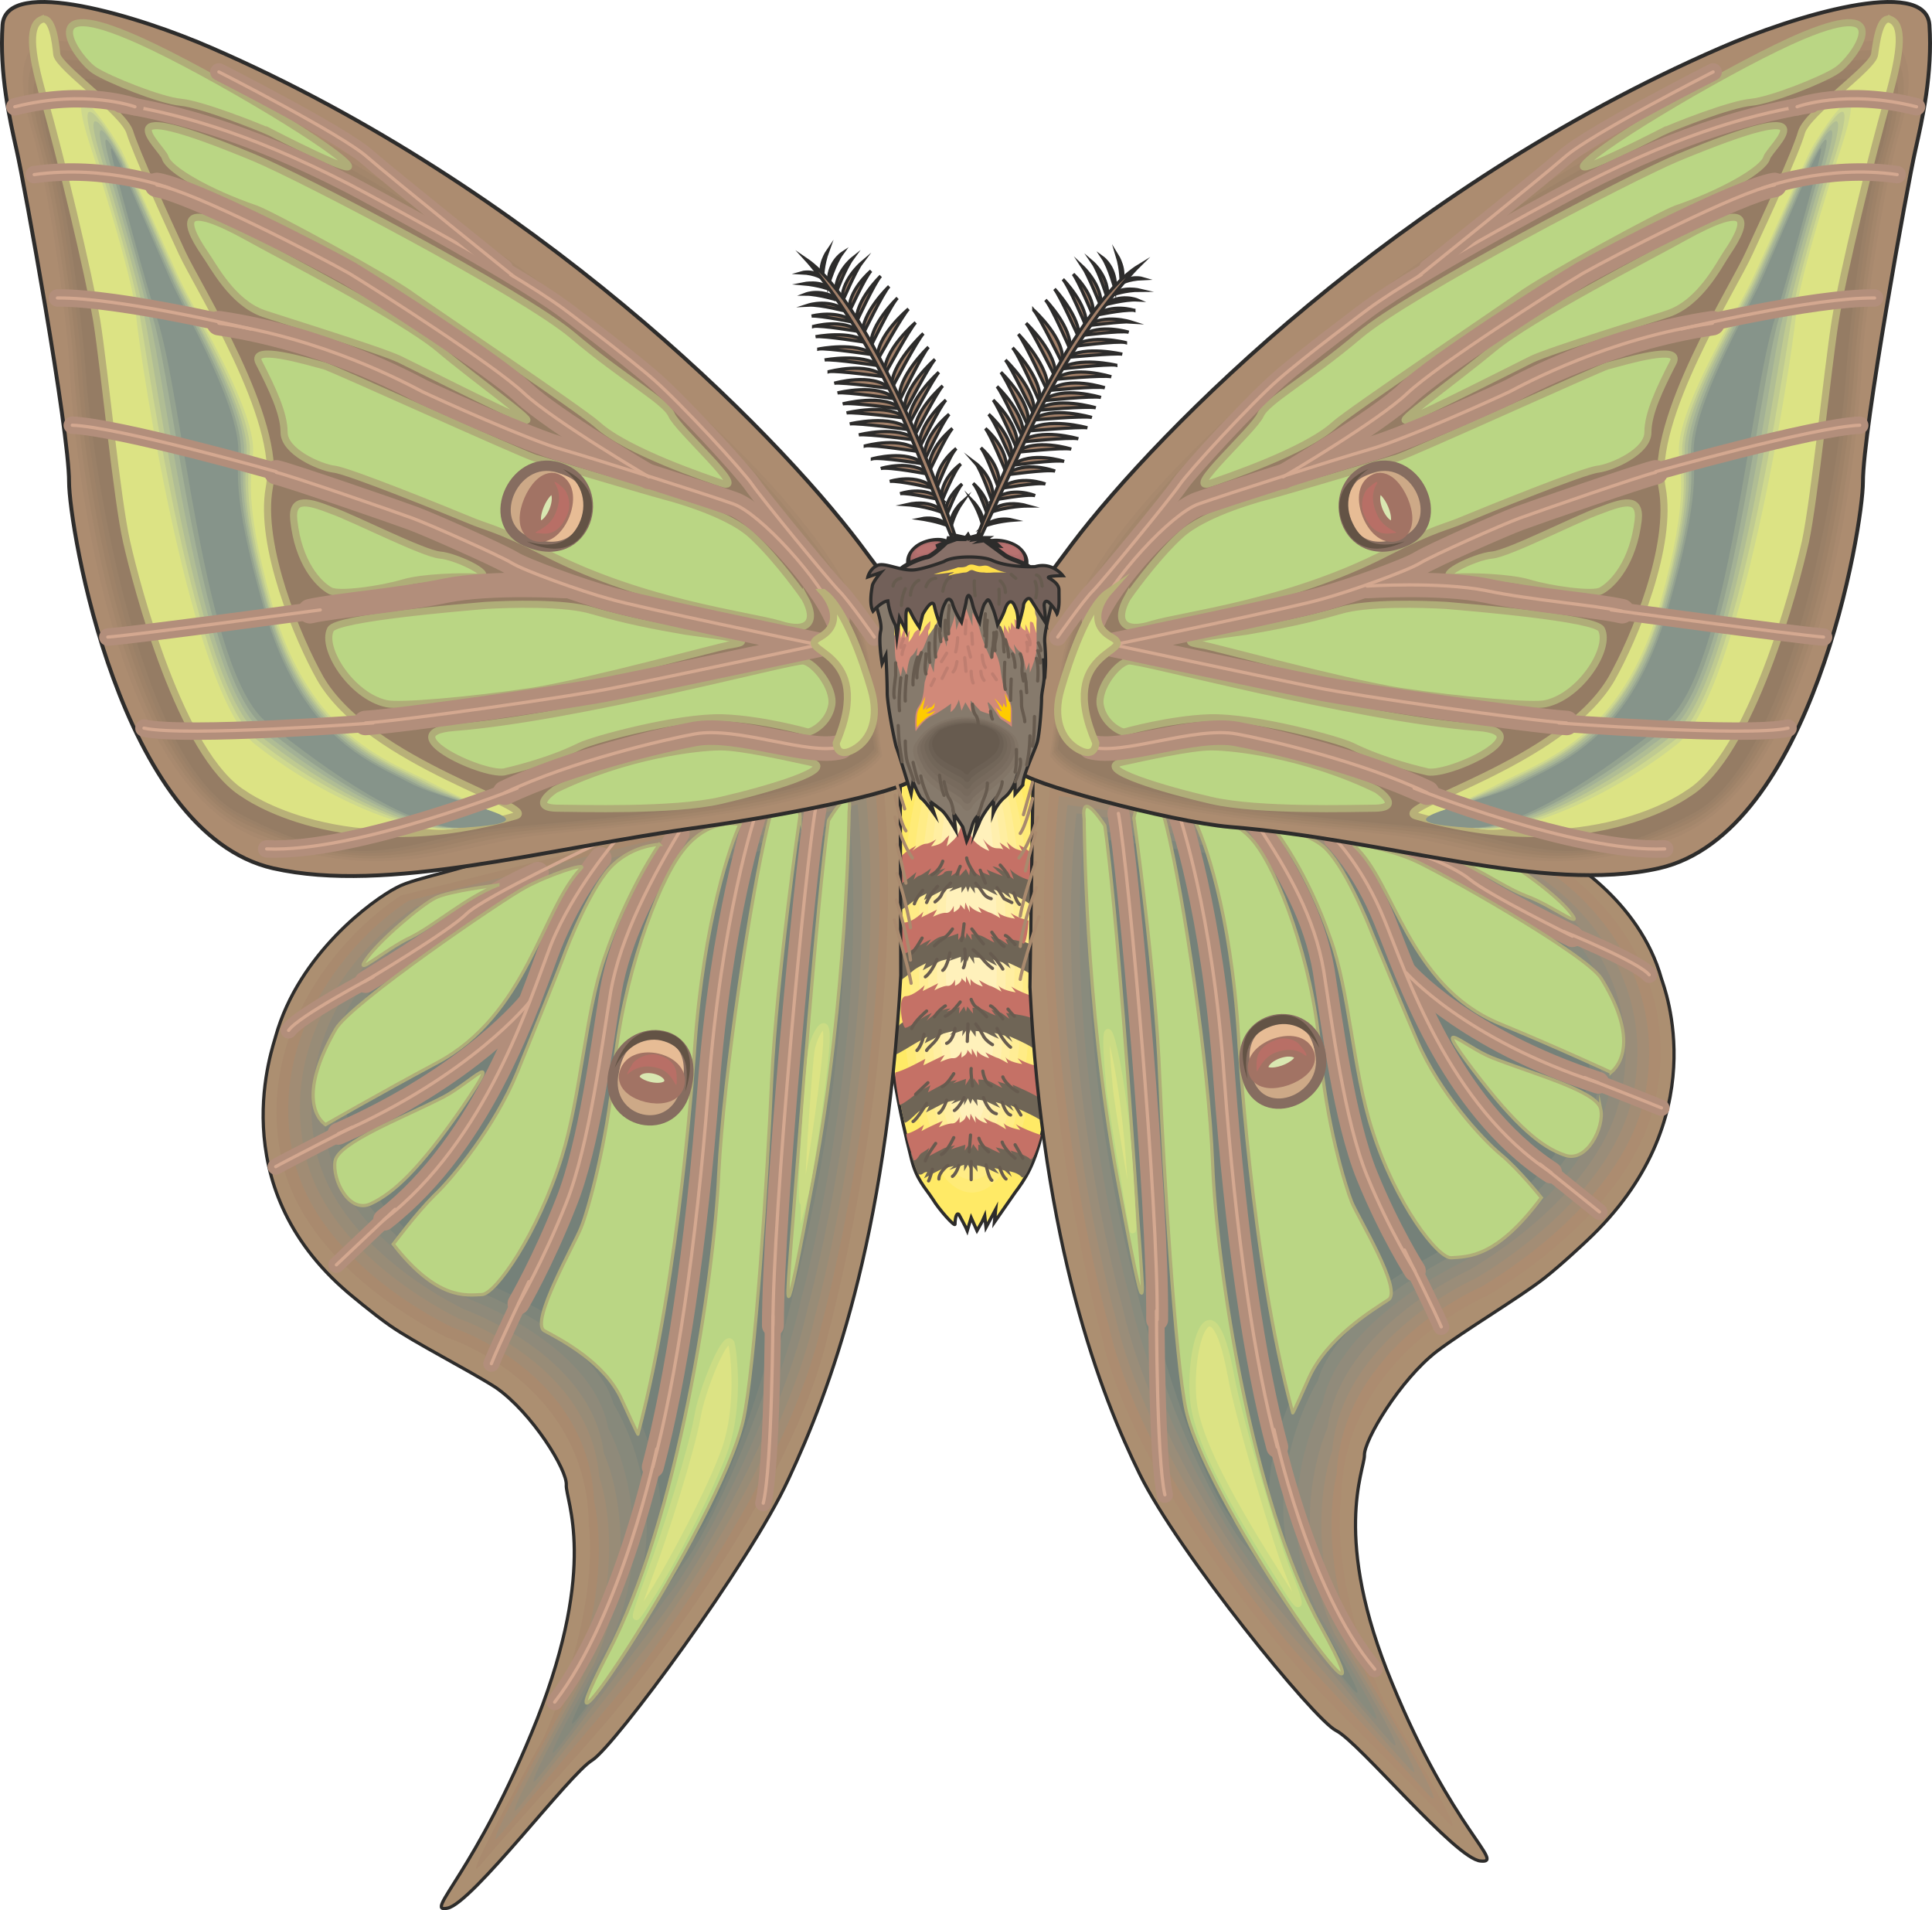 <svg height="283.921" viewBox="0 0 215.416 212.941" width="287.221" xmlns="http://www.w3.org/2000/svg"><path style="fill:#ffea66;stroke:#2d2c2b;stroke-width:.36;stroke-miterlimit:10.433" d="M297.638 392.72c5.544.217 9.504.505 9.936 24.913.432 24.336-2.376 28.152-4.464 30.96l-2.304 3.312.144-1.44-1.08 2.016-.144-1.296-.288.648-.576 1.008-.648-1.44-.432 1.44s-.144-.36-.936-1.8c-.288-.288-.432.504-.432 1.08 0 .36-1.8-1.656-2.448-2.736-.936-1.44-1.872-2.232-2.448-4.68-1.008-4.104-3.024-11.952-3.672-26.712-.432-10.8.288-25.704 9.792-25.272z" transform="translate(-189.93 -315.656)"/><path style="fill:#ffea66" d="M297.782 394.449c11.808.144 12.528 55.656.504 55.656-11.952 0-11.736-55.8-.504-55.656z" transform="translate(-189.93 -315.656)"/><path style="fill:#ffeb77" d="M298.286 448.593c-10.584 0-10.44-53.352-.432-53.208 10.44.216 11.088 53.208.432 53.208z" transform="translate(-189.93 -315.656)"/><path style="fill:#ffec86" d="M298.286 447.153c-9.288 0-9.144-50.904-.432-50.76 9.144.144 9.72 50.76.432 50.76z" transform="translate(-189.93 -315.656)"/><path style="fill:#ffed95" d="M298.286 445.713c-7.92 0-7.776-48.528-.36-48.384 7.848.144 8.28 48.384.36 48.384z" transform="translate(-189.93 -315.656)"/><path style="fill:#ffeea1" d="M298.286 444.2c-6.552 0-6.48-46.007-.288-45.863 6.48.144 6.912 45.864.288 45.864z" transform="translate(-189.93 -315.656)"/><path style="fill:#ffefae" d="M298.286 442.76c-5.256 0-5.112-43.631-.216-43.487 5.184.144 5.472 43.488.216 43.488z" transform="translate(-189.93 -315.656)"/><path style="fill:#fff1bb" d="M298.07 400.28c3.888.145 4.104 41.04.144 41.04-3.816 0-3.744-41.183-.144-41.04z" transform="translate(-189.93 -315.656)"/><path style="fill:#6f6556" d="M305.414 443.913s-1.08 3.456-1.584 2.952c-.432-.504-1.368-.648-1.368-.648l.288.648-.792-.72-1.152-.288.504.648s-.72-.288-1.224-.576c-.576-.288-1.224-.36-1.224-.36l.072.72-.648-.792-.144.576-.288-.576-.432.72v-.72l-1.656.576.504-.432s-.72.144-1.152.288c-.504.144-2.16 1.08-2.16 1.08l.36-.72s-.288 0-.504.216c-.288.144-.144.072-.504.072 0 0-1.008-2.448-.792-2.448.576-.072 4.752-3.888 13.896-.216z" transform="translate(-189.93 -315.656)"/><path style="fill:#c57166" d="M305.99 442.185s-1.944-.648-2.808-1.224l.504.648s-1.584-.288-1.872-.792l.288.72s-.936-.576-1.296-.72c-.36-.072-1.224-.576-1.224-.576l.432.648s-1.008-.216-1.368-.864l.072.792-.576-1.008-.072.72-.432-.576s.072.504-.72.864v-.648s-.288.72-.792.72c-.576 0-1.512.432-1.512.432l.432-.72s-1.8.792-2.376 1.152l.288-.72s-1.008.792-1.944 1.008c-.216 0 .792 2.952.792 2.952.36.072.576-.576.864-.792.288-.144.864-.576.864-.576l-.36 1.08s1.656-.864 2.088-1.08c.504-.144 1.152-.288 1.152-.288l-.432.432 1.584-.504-.072.648.504-.72.216.576.216-.576.576.792v-.72s.72.072 1.224.36a11.91 11.91 0 0 0 1.224.576l-.504-.648 1.152.288.864.72-.36-.648s1.8.504 2.16.936c.432.432 1.224-2.664 1.224-2.664z" transform="translate(-189.93 -315.656)"/><path style="fill:#6f6556" d="M305.054 413.097s0 3.816-.36 3.312c-.432-.432-2.304-1.224-2.304-1.224l.288.648-.864-.648-1.08-.36.432.648s-.648-.288-1.152-.576c-.504-.288-1.44-.288-1.44-.288l.072.648-.576-.792-.216.648-.216-.648-.504.72v-.648l-1.368.504.432-.432s-.72.144-1.152.288c-.432.216-2.088 1.08-2.088 1.08l.288-.72s-.792.432-1.08.576c-.288.144-1.584 1.296-1.944 1.296 0 0-.936-2.736.072-3.384.504-.36 5.616-4.248 14.76-.648z" transform="translate(-189.93 -315.656)"/><path style="fill:#c57166" d="M297.926 407.769s.216 1.368.792 1.8c.792.72 1.512.936 1.512.936l-.72-1.368s.72 1.08 1.584 1.08c.864 0 .792.288.792.288l-.504-.936 1.152.792-.36-.864s.648.72 1.224.864c.504.144.504.144.576.36.144.216-.432-.864-.432-.864s1.008.432 1.224.864c.288.432 1.008 2.736.576 3.024-.432.288-2.232-.504-2.808-1.224l.432 1.152s-1.008-.792-1.44-1.08c-.432-.288-.936-.36-.936-.36l1.152 1.08s-1.152-.432-1.8-.72l.36.648s-.864-.288-1.152-.576l.072.648-1.152-.792-.072.72-.36-.72-.72.792v-.648l-.936.648.144-.576s-.792-.072-.936.216c-.216.288-.792.36-.792.36l.936-.864s-1.656.504-1.944.792l.36-.792s-.864.648-1.224.792c-.36.072-.72.504-.72.504l.288-.864s-1.584 1.368-1.944 1.368c-.36 0-.216-2.808.432-3.312.648-.576 1.512-1.008 1.512-1.008l-.432.576s1.008-.792 1.512-.792c.432 0 1.152-.504 1.152-.504l-.576.792s1.08-.144 1.44-.648c.36-.432.576-.576.576-.576l-.288 1.224s.504-.432.864-.792c.36-.36.792-1.224.792-2.016s.792-1.44.792.576z" transform="translate(-189.93 -315.656)"/><path style="fill:#6f6556" d="M304.91 420.945s.504 3.888.144 3.456c-.432-.432-2.736-1.44-2.736-1.44l.288.648-.864-.648-1.08-.36.432.72s-.72-.36-1.224-.648c-.504-.288-1.368-.288-1.368-.288l.072.72-.576-.864-.216.648-.144-.648-.576.792v-.72l-1.44.504.432-.36s-.648.144-1.152.288c-.432.144-2.088 1.08-2.088 1.08l.36-.792s-.864.432-1.08.576c-.288.144-1.584 1.368-1.944 1.368 0 0-.936-2.736.072-3.456.432-.36 5.616-4.176 14.688-.576z" transform="translate(-189.93 -315.656)"/><path style="fill:#c57166" d="M304.622 418.28s-1.224-.287-2.016-.863l.504.648s-1.656-.216-1.944-.792l.288.72s-.936-.576-1.296-.648c-.36-.144-1.152-.576-1.152-.576l.36.648s-1.008-.288-1.368-.864l.072.792-.504-1.08-.072.792-.504-.576s.144.432-.72.864v-.72s-.288.792-.792.792c-.576-.072-1.512.432-1.512.432l.432-.792-1.728.864.216-.648s-1.08 1.152-2.088 1.224c-.936 0-.432 3.384-.072 3.456.36 0 1.656-.936 1.944-1.008.288-.216 1.08-.576 1.08-.576l-.576.792s1.008-.864 1.44-1.008c.504-.216 1.152-.288 1.152-.288l-.432.36 1.44-.504v.72l.576-.792.216.648.144-.648.576.792-.072-.648s.864 0 1.368.288c.504.288 1.224.648 1.224.648l-.432-.72 1.08.36.864.576-.288-.576s1.584 0 1.944.432c.432.432.648-2.52.648-2.52z" transform="translate(-189.93 -315.656)"/><path style="fill:#6f6556" d="M305.126 429.08s.72 4.105.288 3.673c-.36-.504-2.952-1.584-2.952-1.584l.36.648-.864-.72-1.152-.288.504.648s-.72-.288-1.224-.576-1.368-.288-1.368-.288v.648l-.576-.792-.216.648-.216-.648-.504.72.072-.648-1.44.504.432-.432s-.72.144-1.152.288c-.432.216-2.088 1.08-2.088 1.08l.288-.72s-.792.432-1.08.576c-.288.144-2.304 1.44-2.592 1.44 0 0-.288-2.88.792-3.528.432-.36 5.544-4.248 14.688-.648z" transform="translate(-189.93 -315.656)"/><path style="fill:#c57166" d="M305.054 426.705s-1.512-.504-2.376-1.08l.504.648s-1.584-.216-1.944-.792l.36.72s-.936-.576-1.296-.648c-.36-.144-1.224-.648-1.224-.648l.432.72s-1.08-.288-1.368-.864v.792l-.504-1.08v.72l-.504-.504s.144.432-.72.864v-.72s-.288.792-.864.72c-.504 0-1.44.504-1.44.504l.432-.792-1.728.864.216-.648s-1.152 1.152-2.088 1.224c-1.008 0-.432 3.456-.072 3.528.36 0 1.584-.936 1.872-1.08.288-.216 1.08-.576 1.08-.576l-.576.864s1.08-.936 1.512-1.08c.432-.216 1.152-.288 1.152-.288l-.432.36 1.44-.504-.072.72.576-.792.216.576.144-.576.648.792-.072-.648s.864 0 1.368.288a11.91 11.91 0 0 0 1.224.576l-.504-.648 1.152.36.864.648-.36-.648s2.664.288 3.096.72c.432.432-.144-2.592-.144-2.592z" transform="translate(-189.93 -315.656)"/><path style="fill:#6f6556" d="M306.134 436.929s.432 4.176 0 3.744c-.36-.432-3.528-1.8-3.528-1.8l.36.648-.864-.648-1.152-.36.504.648s-.648-.288-1.224-.576c-.504-.288-1.368-.36-1.368-.36l.072.72-.576-.792-.216.576-.288-.648-.432.792v-.72l-1.44.576.432-.432s-.648.144-1.152.288c-.432.216-2.088 1.08-2.088 1.08l.36-.72s-.864.432-1.08.576c-.288.144-1.296 1.296-1.656 1.296 0 0-.864-2.808-.216-3.456.432-.36 6.48-4.104 15.552-.432z" transform="translate(-189.93 -315.656)"/><path style="fill:#c57166" d="M305.486 434.48s-1.224-.287-2.088-.863l.504.648s-1.584-.216-1.872-.792l.288.72s-.936-.576-1.296-.648c-.36-.144-1.224-.576-1.224-.576l.432.648s-1.08-.288-1.368-.864v.792l-.576-1.008v.72l-.504-.576s.144.432-.648.864v-.72s-.288.792-.864.792c-.504-.072-1.512.432-1.512.432l.504-.792s-1.8.864-2.376 1.152l.216-.72s-2.304 1.296-3.312 1.512c-.216.072.432 3.6.432 3.6.36.072 2.088-1.44 2.376-1.584.288-.144 1.08-.576 1.08-.576l-.288.792s1.656-.936 2.088-1.08c.432-.216 1.152-.288 1.152-.288l-.432.36 1.44-.504-.072.72.504-.792.216.648.216-.648.576.792-.072-.648s.936 0 1.44.288c.504.288 1.224.648 1.224.648l-.504-.72 1.152.36.792.648-.288-.648s2.88 1.224 3.312 1.728c.432.432-.648-3.816-.648-3.816z" transform="translate(-189.93 -315.656)"/><path style="fill:#ac8f71;stroke:#2d2c2b;stroke-width:.36;stroke-linecap:round;stroke-miterlimit:10.433" d="M349.118 407.049c3.744 1.584 10.44 1.872 12.6 2.808 2.664 1.08 11.016 6.12 13.464 14.904.288.936 6.12 15.696-8.352 29.232 0 0-2.808 2.664-4.752 4.176-2.664 2.088-8.928 5.832-11.952 8.136-4.104 3.168-8.136 9.936-8.064 11.592 0 1.656-3.672 9.144 3.096 25.416 6.696 16.344 12.672 20.088 9.864 19.8-2.736-.144-13.608-13.32-16.128-14.544-2.448-1.224-17.568-19.8-21.888-28.584-4.32-8.784-10.8-25.416-12.24-54.288l.36-24.048s35.568 1.8 43.992 5.4z" transform="translate(-189.93 -315.656)"/><path style="fill:#ac8c70" d="M361.286 410.793c6.84 3.672 16.344 13.464 13.176 27.648-2.304 10.656-13.896 18.792-18.72 21.672 0 0-15.984 6.624-16.272 22.536 0 0-1.512 9.072 4.824 22.752 0 0 10.152 16.776 6.984 13.32-3.24-3.6-12.744-12.744-15.336-15.696-2.52-2.808-19.512-22.032-23.184-38.448 0 0-8.856-31.536-5.76-61.056z" transform="translate(-189.93 -315.656)"/><path style="fill:#a38d75" d="M355.094 459.105s-15.48 6.552-16.128 20.88c0 0-2.664 9.576 3.528 22.824 0 0 9.792 16.272 6.696 12.888-3.096-3.384-12.168-12.96-14.688-15.768-2.448-2.736-17.424-20.664-20.952-36.504 0 0-8.568-30.384-5.544-59.04l52.416 7.056c6.624 3.6 15.768 13.032 12.816 26.784-2.304 10.296-13.536 18.144-18.144 20.88z" transform="translate(-189.93 -315.656)"/><path style="fill:#9a8d79" d="M354.446 458.169s-14.904 6.552-15.984 19.224c0 0-3.816 10.08 2.16 22.968 0 0 9.432 15.696 6.408 12.384-2.952-3.24-11.592-13.104-13.968-15.768-2.376-2.736-15.336-19.296-18.792-34.632 0 0-8.28-29.376-5.328-56.952l50.616 6.768c6.408 3.456 15.264 12.6 12.384 25.848-2.232 9.936-13.032 17.568-17.496 20.16z" transform="translate(-189.93 -315.656)"/><path style="fill:#918b7b" d="M353.726 457.233s-14.328 6.48-15.768 17.568c0 0-4.968 10.584.792 23.04 0 0 9.144 15.12 6.192 11.952-2.88-3.168-11.016-13.248-13.392-15.912-2.232-2.52-13.176-17.856-16.488-32.616 0 0-7.992-28.296-5.112-54.936l48.744 6.552c6.192 3.312 14.76 12.168 11.952 24.912-2.088 9.648-12.6 16.92-16.92 19.44z" transform="translate(-189.93 -315.656)"/><path style="fill:#898b7d" d="M353.078 456.297s-13.824 6.408-15.696 15.84c0 0-6.12 11.16-.576 23.184 0 0 8.856 14.544 6.048 11.52-2.736-3.024-10.512-13.464-12.744-15.984-2.16-2.52-11.088-16.488-14.256-30.744 0 0-7.704-27.216-4.968-52.848l46.944 6.264c5.976 3.24 14.184 11.736 11.52 23.976-2.088 9.288-12.096 16.344-16.272 18.792z" transform="translate(-189.93 -315.656)"/><path style="fill:#7f877c" d="M352.43 455.36s-13.32 6.409-15.552 14.185c0 0-7.272 11.664-1.872 23.328 0 0 8.424 13.968 5.76 11.088-2.664-2.952-10.008-13.752-12.096-16.128-2.16-2.376-9-15.048-12.096-28.8 0 0-7.344-26.208-4.752-50.832l45.144 6.12c5.76 3.024 13.68 11.232 11.088 22.968-1.944 9-11.664 15.696-15.624 18.072z" transform="translate(-189.93 -315.656)"/><path style="fill:#758179" d="M356.174 414.969c5.472 2.952 13.032 10.8 10.584 22.104-1.872 8.568-11.16 15.048-14.976 17.352 0 0-12.816 6.336-15.408 12.528 0 0-8.496 12.24-3.24 23.4 0 0 8.136 13.464 5.544 10.656-2.592-2.808-9.432-13.824-11.52-16.2-2.016-2.304-6.84-13.68-9.792-26.856 0 0-7.128-25.2-4.536-48.744z" transform="translate(-189.93 -315.656)"/><path style="fill:none;stroke:#b28e7b;stroke-width:1.8;stroke-linecap:round;stroke-miterlimit:10.433" d="M318.878 461.769s0 16.56.936 20.52m12.168-7.272s3.744 17.856 11.232 26.712M346.526 455s3.456 6.985 4.104 8.569m11.016-18.144 6.624 5.328m-1.656-14.976s7.92 3.096 8.568 3.384m-10.872-19.656s8.352 3.384 9.504 4.824" transform="translate(-189.93 -315.656)"/><path style="fill:none;stroke:#b28e7b;stroke-width:2.448;stroke-linecap:round;stroke-miterlimit:10.433" d="M314.63 406.329c1.152 6.264 4.464 43.848 4.32 56.448m2.376-56.52s3.816 10.872 5.112 29.664c1.296 17.424 3.384 31.752 5.904 41.04m-2.376-69.624c3.744 5.616 6.552 10.656 7.56 16.56.936 5.904 2.304 16.632 4.824 22.824s5.328 10.584 5.328 10.584m-8.928-48.168s3.168 3.168 5.544 9.072c2.376 5.76 7.128 20.664 18.576 28.152" transform="translate(-189.93 -315.656)"/><path style="fill:none;stroke:#b28e7b;stroke-width:2.448;stroke-linecap:round;stroke-miterlimit:10.433" d="M346.742 424.113s6.408 7.344 21.384 12.24M345.878 410s5.832 1.945 7.92 3.673 11.448 6.336 11.448 6.336" transform="translate(-189.93 -315.656)"/><path style="fill:#bad684;stroke:#afad78;stroke-width:.36;stroke-miterlimit:10.433" d="M350.342 410.793c3.528 1.008 6.984 3.672 9.792 4.752 2.808 1.008 6.48 3.888 4.968 1.944-1.44-1.944-6.192-5.4-7.704-5.976-1.512-.576-7.056-.72-7.056-.72zm19.224 24.407s-6.048-2.807-12.528-5.471c-10.08-4.248-11.664-15.768-16.056-19.728-.792-.648 3.816.36 6.336 1.44 2.52 1.008 19.512 10.584 21.168 13.32 3.6 5.832 2.664 9.072 1.08 10.44zm-58.752-28.223s.072 20.664 3.672 39.888c3.456 18.504 3.024 14.472 2.304 4.608-.648-9.936-2.376-34.704-3.672-43.776 0 0-2.736-4.32-2.304-.72zm5.544-.144s2.448 17.352 2.88 28.944c.432 9.936 1.728 31.608 2.952 37.152 2.592 11.232 24.552 41.328 15.048 24.12-7.848-14.112-11.664-40.32-12.096-51.552-.432-11.304-3.312-30.312-5.112-37.584-2.088-8.64-3.672-1.08-3.672-1.08z" transform="translate(-189.93 -315.656)"/><path style="fill:#bad684;stroke:#afad78;stroke-width:.36;stroke-miterlimit:10.433" d="M323.126 407.12c1.008 1.945 4.032 10.153 4.896 23.977 0 0 1.368 24.984 6.048 42.048 0 0-.144.504 1.8-3.888 2.016-4.464 6.984-7.488 8.856-8.712 1.656-1.008-3.456-9.288-4.104-10.944-.648-1.656-2.88-8.784-3.528-17.064-.864-9.72-4.608-19.656-7.344-23.04-3.024-3.672-6.624-2.376-6.624-2.376zm9.072 1.225s3.528 4.536 6.048 11.88c2.16 5.904 2.52 14.76 4.68 21.384 2.592 8.208 7.344 14.4 8.856 14.256 1.8-.144 4.968.072 10.008-6.696 0 0-2.448-3.096-4.536-4.824-2.088-1.728-6.84-6.912-9.288-12.6-1.152-2.664-4.536-10.8-5.04-12.024-.504-1.296-3.168-7.848-5.544-9.792-2.376-1.872-5.184-1.584-5.184-1.584z" transform="translate(-189.93 -315.656)"/><path style="fill:none;stroke:#d4a890;stroke-width:.36;stroke-linecap:round;stroke-miterlimit:10.433" d="M314.63 406.329c1.152 6.264 4.464 43.848 4.32 56.448m2.376-56.52s3.816 10.872 5.112 29.664c1.296 17.424 3.384 31.752 5.904 41.04m-2.376-69.624c3.744 5.616 6.552 10.656 7.56 16.56.936 5.904 2.304 16.632 4.824 22.824s5.328 10.584 5.328 10.584m-8.928-48.168s3.168 3.168 5.544 9.072c2.376 5.76 7.128 20.664 18.576 28.152" transform="translate(-189.93 -315.656)"/><path style="fill:none;stroke:#d4a890;stroke-width:.36;stroke-linecap:round;stroke-miterlimit:10.433" d="M346.742 424.113s6.408 7.344 21.384 12.24M345.878 410s5.832 1.945 7.92 3.673 11.448 6.336 11.448 6.336m-46.368 41.76s0 16.56.936 20.52m12.168-7.272s3.744 17.856 11.232 26.712M346.526 455s3.456 6.985 4.104 8.569m11.016-18.144 6.624 5.328" transform="translate(-189.93 -315.656)"/><path style="fill:none;stroke:#d4a890;stroke-width:.36;stroke-linecap:round;stroke-miterlimit:10.433" d="M366.614 435.777s7.92 3.096 8.568 3.384m-10.872-19.656s8.352 3.384 9.504 4.824" transform="translate(-189.93 -315.656)"/><path style="fill:#ac8c70;stroke:#2d2c2b;stroke-width:.432;stroke-linecap:round;stroke-miterlimit:10.433" d="M309.518 376.233c9.648-12.744 36.432-39.672 72.216-55.224 8.064-3.528 22.896-8.064 23.328-2.592.36 5.472-.792 10.512-1.584 14.04-.792 3.456-5.832 31.104-5.832 36.936 0 4.896-5.616 39.168-22.752 43.056-12.816 2.88-29.952-3.168-47.808-4.608-6.696-.576-23.544-5.112-23.4-6.192 3.888-22.896-3.816-12.528 5.832-25.416z" transform="translate(-189.93 -315.656)"/><path style="fill:#ac8c70" d="M310.886 380.48c7.056-15.407 45.792-42.623 54.288-47.591 8.496-4.968 25.488-13.824 36.072-13.824 0 0 3.888 1.08 1.08 10.656-1.8 6.12-3.888 19.8-4.248 25.776-.36 6.408-2.88 48.096-22.68 54.504-13.248 4.248-22.32.432-28.656-.648-8.496-1.44-35.064-2.16-39.96-9.288l1.44-10.944s.72-4.536 2.664-8.64z" transform="translate(-189.93 -315.656)"/><path style="fill:#a8896e" d="M397.574 355.857c-.36 6.768-3.312 47.088-21.528 53.424-13.464 4.896-21.528.864-28.656-.216-7.92-1.296-35.568-2.232-40.392-9.144l1.368-10.728s.864-4.824 2.88-8.784c10.224-18 42.552-40.104 53.784-46.728 8.352-4.824 24.984-13.608 35.352-13.536 0 0 4.248.504 1.368 10.224-1.8 5.976-3.816 19.656-4.176 25.488z" transform="translate(-189.93 -315.656)"/><path style="fill:#a3866b" d="M397.142 356.217c-.36 7.056-3.816 46.008-20.376 52.344-13.68 5.544-20.808 1.296-28.728.216-7.416-1.08-36.072-2.232-40.824-9.072l1.368-10.512s1.008-5.112 3.096-8.784c13.392-20.664 39.24-37.656 53.28-45.936 8.136-4.752 24.408-13.392 34.632-13.248 0 0 4.608-.072 1.584 9.792-1.728 5.832-3.672 19.44-4.032 25.2z" transform="translate(-189.93 -315.656)"/><path style="fill:#9e8268" d="M396.71 356.577c-.504 7.416-4.32 44.928-19.296 51.192-13.896 6.264-20.088 1.872-28.8.72-6.84-.936-36.576-2.304-41.184-9l1.296-10.296s1.08-5.328 3.384-8.856c16.488-23.184 35.856-35.208 52.776-45.072 7.92-4.608 23.832-13.176 33.84-12.96 0 0 4.896-.648 1.872 9.36-1.728 5.688-3.528 19.296-3.888 24.912z" transform="translate(-189.93 -315.656)"/><path style="fill:#9a8067" d="M396.206 356.937c-.432 7.776-4.752 43.848-18.144 50.112-14.04 6.912-19.296 2.304-28.8 1.152-6.336-.792-37.08-2.376-41.616-8.856l1.296-10.152s1.224-5.544 3.6-8.928c19.584-25.776 32.544-32.688 52.2-44.208 7.848-4.536 23.4-13.032 33.192-12.672 0 0 5.184-1.296 2.088 8.928-1.656 5.616-3.456 19.08-3.816 24.624z" transform="translate(-189.93 -315.656)"/><path style="fill:#957c64" d="M312.974 380.265c22.752-28.368 29.16-30.24 51.696-43.344 7.632-4.464 22.752-12.888 32.472-12.456 0 0 5.544-1.8 2.376 8.496-1.728 5.472-3.384 18.936-3.744 24.336-.504 8.136-5.328 42.768-17.064 49.032-14.256 7.56-18.504 2.808-28.872 1.656-5.76-.648-37.512-2.448-41.976-8.856l1.296-9.864s1.296-5.832 3.816-9z" transform="translate(-189.93 -315.656)"/><path style="fill:#bad684;stroke:#afad78;stroke-width:.792;stroke-miterlimit:10.433" d="M314.918 400.64c2.664-.575 7.776-1.727 10.08-1.727 2.448 0 10.44.864 18.432 4.752 0 0 3.168 2.088-.36 2.088-2.16 0-12.744.36-18.072-.864-5.328-1.224-13.032-3.528-10.08-4.248z" transform="translate(-189.93 -315.656)"/><path style="fill:#bad684;stroke:#afad78;stroke-width:.792;stroke-miterlimit:10.433" d="M315.278 397.257c-.504 0-2.304-1.008-2.664-2.952-.36-1.944 1.944-4.824 3.168-4.968 1.224-.144 25.128 6.336 38.952 7.416 7.344.576-3.816 5.688-5.832 4.896 0 0-4.608-1.008-8.208-2.808-1.44-.72-10.944-3.312-15.912-3.168-4.392.144-9.504 1.584-9.504 1.584zm8.64-9.72c1.08.144 15.408 4.104 22.104 5.184 6.768 1.008 14.904 1.728 16.272 1.368 3.888-.864 7.272-6.192 6.192-8.28-.648-1.296-14.832-2.448-17.28-2.664-2.52-.144-8.784-.36-11.88.576-3.744 1.08-7.056 1.728-10.44 2.304-3.384.504-8.64 1.008-4.968 1.512zm28.512-7.56c1.368-.072 5.616 0 7.92.648 2.304.72 7.272 1.44 8.136.864 1.296-.72 3.528-3.096 4.104-7.848.288-2.736-1.8-2.016-4.248-1.08-2.52.864-10.08 4.752-12.024 4.968-1.944.144-6.912 2.592-3.888 2.448zm-36.792 2.303c-1.44 2.593-.504 4.033 2.808 2.953 3.384-1.008 15.048-2.304 25.992-7.92 5.616-2.88 6.552-2.808 8.712-3.744 2.088-.864 13.392-5.472 14.976-5.616 1.584-.216 5.544-1.944 5.544-4.104 0-2.088 1.296-4.824 2.808-7.776 1.08-2.088-5.328-.144-7.272.36-.864.216-21.744 9.72-23.544 10.296-1.728.504-11.808 3.528-14.472 4.248 0 0-6.912 1.728-9.72 4.392-2.88 2.664-5.832 6.912-5.832 6.912zm31.32-19.871c2.088-.792 12.312-5.976 13.752-6.696 2.088-1.008 13.824-4.608 15.264-5.112 3.528-1.224 5.616-5.4 6.48-6.696 2.664-3.888 2.52-5.832-4.752-1.8-3.312 1.872-16.992 8.856-21.24 12.384-4.248 3.528-11.592 8.784-9.504 7.92zm-22.104 7.128c1.44-.504 10.584-3.528 13.896-6.552 1.872-1.656 18.072-12.528 20.592-14.328 2.592-1.944 15.84-9.144 17.496-9.72 5.256-1.8 9.72-4.392 10.08-5.688.36-1.224 7.92-7.416-9.936 0-5.04 2.088-29.88 15.048-35.496 19.8-5.688 4.824-10.296 7.272-11.016 8.856-.72 1.656-8.64 8.64-5.616 7.632zm50.4-39.168c1.368-.648 7.56-3.096 9.936-3.312 2.232-.216 7.992-2.52 9.504-3.528 1.944-1.224 6.912-8.352-3.744-3.888-6.912 2.88-22.32 11.952-24.336 14.328-1.44 1.584 8.64-3.6 8.64-3.6z" transform="translate(-189.93 -315.656)"/><path style="fill:#dce384;stroke:#b8b078;stroke-width:.792;stroke-miterlimit:10.433" d="M400.742 317.84c1.296.577 1.368 3.025-.36 9-1.728 6.049-4.968 19.153-5.832 24.625-.864 5.472-2.304 19.8-3.312 24.552-1.08 4.824-6.048 23.904-13.176 28.152 0 0-10.944 7.992-30.24 2.448-3.168-.864 16.344-5.832 21.816-15.336 2.52-4.464 6.84-14.832 5.616-21.24-1.44-7.632 7.992-22.32 9.72-26.208 1.8-3.888 5.184-11.16 5.832-13.464.72-2.232 7.992-7.2 8.136-8.64.216-1.44.576-4.392 1.8-3.888z" transform="translate(-189.93 -315.656)"/><path style="fill:#dce384" d="M395.918 331.089s-5.256 15.552-5.256 19.8c0 4.248-6.336 42.48-13.464 48.168-7.056 5.616-18 10.224-22.968 8.856-4.968-1.44-2.16-2.52 2.448-4.968 4.464-2.376 13.824-4.968 18.072-19.8 3.744-13.104 1.944-15.192 2.16-17.712.288-5.328 6.696-15.264 8.424-19.152 1.8-3.888 5.688-12.744 6.408-14.112.648-1.44 7.92-12.528 4.176-1.08z" transform="translate(-189.93 -315.656)"/><path style="fill:#ced88e" d="M376.91 398.625c-7.056 5.616-17.712 10.512-22.752 9.288-6.12-1.296-1.584-2.52 3.024-4.968 4.464-2.376 13.536-4.896 17.784-19.8 3.672-13.032 2.016-15.192 2.16-17.712.36-5.256 6.552-15.048 8.352-19.008 1.8-3.888 5.544-12.456 6.264-13.896.72-1.44 6.984-11.232 3.528-.576 0 0-4.896 14.832-5.112 19.008-.504 5.04-6.12 41.976-13.248 47.664z" transform="translate(-189.93 -315.656)"/><path style="fill:#bfca91" d="M376.694 398.12c-7.056 5.617-17.496 10.8-22.68 9.793-7.2-1.224-.936-2.52 3.672-4.968 4.464-2.376 13.248-4.896 17.496-19.728 3.672-13.104 2.16-15.264 2.304-17.784.36-5.256 6.336-14.976 8.136-18.864 1.8-3.888 5.4-12.312 6.192-13.68.648-1.44 5.904-9.936 2.808-.072 0 0-4.464 14.04-4.896 18.216-1.008 5.688-5.976 41.472-13.032 47.088z" transform="translate(-189.93 -315.656)"/><path style="fill:#b0bd94" d="M376.406 397.617c-7.056 5.688-17.136 11.16-22.464 10.296-8.28-1.08-.432-2.52 4.176-4.968 4.464-2.376 12.96-4.896 17.208-19.728 3.744-13.032 2.304-15.264 2.448-17.784.36-5.256 6.192-14.832 7.992-18.72 1.728-3.888 5.328-12.168 6.048-13.536.648-1.44 4.896-8.496 2.16.432 0 0-4.104 13.32-4.752 17.424-1.44 6.408-5.76 40.968-12.816 46.584z" transform="translate(-189.93 -315.656)"/><path style="fill:#a3b195" d="M376.118 397.185c-7.056 5.616-16.848 11.376-22.248 10.728-9.432-1.008.144-2.52 4.752-4.968 4.464-2.376 12.744-4.896 16.92-19.728 3.744-13.032 2.448-15.264 2.592-17.784.36-5.256 5.976-14.76 7.776-18.648 1.728-3.888 5.184-11.88 5.904-13.32.72-1.44 3.96-7.128 1.512.936 0 0-3.744 12.528-4.608 16.632-1.872 7.2-5.472 40.464-12.6 46.152z" transform="translate(-189.93 -315.656)"/><path style="fill:#94a28f" d="M375.902 396.68c-7.056 5.689-16.56 11.737-22.104 11.233-10.584-.864.72-2.448 5.328-4.968 4.464-2.376 12.384-4.824 16.632-19.656 3.744-13.104 2.52-15.336 2.736-17.856.288-5.256 5.832-14.616 7.56-18.504 1.8-3.888 5.112-11.664 5.76-13.104.792-1.44 3.024-5.76.864 1.44 0 0-3.312 11.736-4.392 15.84-2.376 7.92-5.328 39.96-12.384 45.576z" transform="translate(-189.93 -315.656)"/><path style="fill:#86948a" d="M392.102 336.057s-2.952 11.016-4.248 15.048c-2.88 8.64-5.184 39.456-12.24 45.072-7.056 5.688-16.272 12.096-21.96 11.736-11.664-.72 1.368-2.52 5.976-4.968 4.392-2.376 12.096-4.824 16.344-19.656 3.744-13.104 2.664-15.336 2.808-17.856.36-5.328 5.688-14.544 7.488-18.432 1.728-3.888 4.968-11.448 5.616-12.888.72-1.368 1.944-4.392.216 1.944z" transform="translate(-189.93 -315.656)"/><path style="fill:none;stroke:#b28e7b;stroke-width:2.736;stroke-linecap:round;stroke-miterlimit:10.433" d="M311.894 384.729c1.944-4.608 8.64-11.808 11.664-12.888 3.024-1.08 15.192-4.968 18.936-6.048 3.744-1.008 13.968-5.616 15.768-6.48 1.8-.936 10.944-5.904 22.608-7.632" transform="translate(-189.93 -315.656)"/><path style="fill:none;stroke:#b28e7b;stroke-width:2.736;stroke-linecap:round;stroke-miterlimit:10.433" d="M332.99 368.817s10.584-6.192 13.896-9.36c3.384-3.168 16.128-11.304 19.512-13.32 3.312-1.872 17.352-9.144 21.384-9.864m-73.728 51.264c1.512-.288 20.16-4.176 23.328-5.112 3.168-.864 9.576-3.168 10.944-4.032 1.44-.864 9.072-4.248 11.016-4.968 1.944-.72 13.608-4.752 15.192-5.112m-32.184 12.672s8.136-.504 13.248.504c5.112 1.08 12.384 1.656 15.192 2.304m-56.736 3.744s18.216 3.888 22.608 4.752c4.392.936 24.048 3.744 27.936 3.96m-53.064 2.664c3.528 1.008 11.52-2.304 16.272-1.44 3.168.576 13.824 3.024 21.24 6.552" transform="translate(-189.93 -315.656)"/><path style="fill:none;stroke:#b28e7b;stroke-width:1.944;stroke-linecap:round;stroke-miterlimit:10.433" d="M374.534 368.24s17.568-4.967 22.752-5.183m-27.72 20.592s20.664 2.808 23.688 3.024m-29.52 9.576s20.952 1.584 25.56.576m-41.688 6.695s18.072 7.2 27.936 6.769m1.872-57.96s14.688-3.528 21.528-3.456m-12.528-12.24s7.056-2.664 15.048-1.512" transform="translate(-189.93 -315.656)"/><path style="fill:none;stroke:#d4a890;stroke-width:.36;stroke-linecap:round;stroke-miterlimit:10.433" d="M311.894 384.729c1.944-4.608 8.64-11.808 11.664-12.888 3.024-1.08 15.192-4.968 18.936-6.048 3.744-1.008 13.968-5.616 15.768-6.48 1.8-.936 10.944-5.904 22.608-7.632" transform="translate(-189.93 -315.656)"/><path style="fill:none;stroke:#d4a890;stroke-width:.36;stroke-linecap:round;stroke-miterlimit:10.433" d="M332.99 368.817s10.584-6.192 13.896-9.36c3.384-3.168 16.128-11.304 19.512-13.32 3.312-1.872 17.352-9.144 21.384-9.864m-73.728 51.264c1.512-.288 20.16-4.176 23.328-5.112 3.168-.864 9.576-3.168 10.944-4.032 1.44-.864 9.072-4.248 11.016-4.968 1.944-.72 13.608-4.752 15.192-5.112m-60.48 19.224s18.216 3.888 22.608 4.752c4.392.936 24.048 3.744 27.936 3.96m-53.064 2.664c3.528 1.008 11.52-2.304 16.272-1.44 3.168.576 13.824 3.024 21.24 6.552m25.488-35.785s17.568-4.967 22.752-5.183m-27.72 20.592s20.664 2.808 23.688 3.024m-29.52 9.576s20.952 1.584 25.56.576" transform="translate(-189.93 -315.656)"/><path style="fill:none;stroke:#d4a890;stroke-width:.36;stroke-linecap:round;stroke-miterlimit:10.433" d="M347.606 403.52s18.072 7.2 27.936 6.769m1.872-57.96s14.688-3.528 21.528-3.456m-12.528-12.24s7.056-2.664 15.048-1.512" transform="translate(-189.93 -315.656)"/><path style="fill:none;stroke:#b28e7b;stroke-width:1.944;stroke-linecap:round;stroke-miterlimit:10.433" d="M307.862 386.673s2.808-4.032 3.888-5.112 8.64-10.296 9.72-11.88c1.08-1.584 7.92-9 10.944-11.664 3.024-2.664 10.08-7.92 10.08-7.92 6.048-4.464 23.76-13.824 23.76-13.824 12.024-6.192 19.8-7.992 25.632-9" transform="translate(-189.93 -315.656)"/><path style="fill:none;stroke:#d4a890;stroke-width:.36;stroke-linecap:round;stroke-miterlimit:10.433" d="M307.862 386.673s2.808-4.032 3.888-5.112 8.64-10.296 9.72-11.88c1.08-1.584 7.92-9 10.944-11.664 3.024-2.664 10.08-7.92 10.08-7.92 6.048-4.464 23.76-13.824 23.76-13.824 12.024-6.192 19.8-7.992 25.632-9" transform="translate(-189.93 -315.656)"/><path style="fill:#ccdd84;stroke:#b8b078;stroke-width:.792;stroke-miterlimit:10.433" d="M313.478 381.705s-2.808 3.168.36 4.968c3.168 1.728-6.336 1.224-1.728 11.808 0 0 0 1.8-1.944.72s-2.88-3.528-1.944-6.696c.936-3.24 2.952-9.216 5.256-10.8z" transform="translate(-189.93 -315.656)"/><path style="fill:none;stroke:#b28e7b;stroke-width:1.944;stroke-linecap:round;stroke-miterlimit:10.433" d="M380.942 323.673s-13.752 6.984-16.56 9.504c-2.808 2.448-15.264 12.384-15.264 12.384" transform="translate(-189.93 -315.656)"/><path style="fill:#cda987;stroke:#866d60;stroke-width:1.152;stroke-linecap:round;stroke-miterlimit:10.433" d="M342.494 367.953c5.328-2.232 9.072 5.976 4.032 8.064-6.696 2.88-9.144-5.976-4.032-8.064z" transform="translate(-189.93 -315.656)"/><path style="fill:#e7bc95" d="M342.926 369.393c-.864.936.072 5.328 2.592 5.4 2.448.072-.288 1.152-1.368 1.224-1.368.144-2.952-.36-3.744-2.52-.792-2.232.432-3.744.72-4.104.648-.792 3.456-1.656 1.8 0z" transform="translate(-189.93 -315.656)"/><path style="fill:#635345" d="M342.494 367.953c-2.304 1.584-2.736 4.032-1.728 6.048.792 1.656 2.232 3.024 5.76 2.016 0 0-4.752 2.664-6.768-1.728-2.016-4.608 2.736-6.336 2.736-6.336z" transform="translate(-189.93 -315.656)"/><path style="fill:#d9e7b1;stroke:#a27364;stroke-width:2.376;stroke-miterlimit:10.433" d="M343.502 369.609c1.584-.648 3.888 4.464 2.016 5.184-2.016.792-4.104-4.32-2.016-5.184z" transform="translate(-189.93 -315.656)"/><path style="fill:none;stroke:#d4a890;stroke-width:.36;stroke-linecap:round;stroke-miterlimit:10.433" d="M342.35 380.985s8.136-.504 13.248.504c5.112 1.08 12.384 1.656 15.192 2.304m10.152-60.12s-13.752 6.984-16.56 9.504c-2.808 2.448-16.344 13.32-16.344 13.32" transform="translate(-189.93 -315.656)"/><path style="fill:#b86f66" d="M343.43 369.609c-.36.576-.72 1.656 0 3.312.72 1.872 2.88 2.088 1.944 2.16-.792.072-2.232.432-3.312-1.944-.576-1.296-.072-2.592.36-3.024.504-.432 1.296-1.08 1.008-.504z" transform="translate(-189.93 -315.656)"/><path style="fill:none;stroke:#b28e7b;stroke-width:1.944;stroke-linecap:round;stroke-miterlimit:10.433" d="M390.302 327.56s5.4-2.015 13.32 0" transform="translate(-189.93 -315.656)"/><path style="fill:none;stroke:#d4a890;stroke-width:.36;stroke-linecap:round;stroke-miterlimit:10.433" d="M390.302 327.56s5.4-2.015 13.32 0" transform="translate(-189.93 -315.656)"/><path style="fill:#bad684;stroke:#afad78;stroke-width:.36;stroke-miterlimit:10.433" d="M368.414 439.305c-.36-2.016-7.632-3.96-12.168-5.76-3.168-1.296-6.912-5.04-2.016 1.44 4.824 6.336 7.632 8.568 10.152 9.432 2.448.936 4.464-3.096 4.032-5.112z" transform="translate(-189.93 -315.656)"/><path style="fill:#cda987;stroke:#866d60;stroke-width:1.152;stroke-linecap:round;stroke-miterlimit:10.433" d="M337.022 432.465c1.656 5.616-6.408 8.856-7.992 3.456-2.16-7.128 6.408-8.928 7.992-3.456z" transform="translate(-189.93 -315.656)"/><path style="fill:#e7bc95" d="M335.582 432.753c-.792-.936-5.04-.288-5.256 2.232-.288 2.52-1.152-.432-1.08-1.512 0-1.44.576-3.024 2.664-3.672 2.16-.576 3.528.792 3.816 1.08.72.792 1.368 3.672-.144 1.872z" transform="translate(-189.93 -315.656)"/><path style="fill:#635345" d="M337.022 432.465c-1.296-2.448-3.6-3.168-5.616-2.304-1.656.648-3.024 2.088-2.376 5.76 0 0-2.16-5.184 2.16-6.768 4.536-1.728 5.832 3.312 5.832 3.312z" transform="translate(-189.93 -315.656)"/><path style="fill:#d9e7b1;stroke:#a27364;stroke-width:2.304;stroke-miterlimit:10.433" d="M335.366 433.329c.504 1.728-4.536 3.6-5.112 1.656-.576-2.16 4.464-3.888 5.112-1.656z" transform="translate(-189.93 -315.656)"/><path style="fill:#b86f66" d="M335.366 433.257c-.504-.432-1.512-.864-3.168-.288-1.8.648-2.16 2.808-2.16 1.872 0-.936-.216-2.376 2.088-3.24 1.224-.504 2.448.072 2.808.648.432.432 1.008 1.368.432 1.008z" transform="translate(-189.93 -315.656)"/><path style="fill:#ac8f71;stroke:#2d2c2b;stroke-width:.36;stroke-linecap:round;stroke-miterlimit:10.433" d="M246.662 410.36c-3.672 2.089-10.368 3.025-12.528 4.249-2.664 1.368-10.872 7.344-13.464 16.56-.216 1.008-6.12 16.488 8.064 28.584 0 0 2.808 2.376 4.68 3.672 2.664 1.872 8.784 4.968 11.808 6.912 4.032 2.808 7.992 9.216 7.848 10.872-.072 1.728 3.528 8.784-3.24 26.064-6.84 17.208-12.744 21.672-10.008 21.096 2.736-.504 13.608-14.976 16.128-16.488 2.448-1.512 17.568-21.96 21.888-31.32 4.608-9.864 10.872-26.424 12.528-56.16l-.072-24.408s-35.28 5.76-43.632 10.368z" transform="translate(-189.93 -315.656)"/><path style="fill:#a98a6e" d="M234.638 415.473c-6.84 4.464-16.272 15.408-13.32 29.376 2.232 10.584 13.68 17.496 18.36 19.872 0 0 15.768 4.968 15.912 21.024 0 0 1.44 8.928-4.968 23.472 0 0-10.152 18.072-6.984 14.184 3.24-3.888 12.744-14.256 15.264-17.424 2.592-3.24 19.512-24.48 23.328-41.472 0 0 9.072-32.832 6.12-62.352z" transform="translate(-189.93 -315.656)"/><path style="fill:#a18c74" d="M240.398 463.64c-4.608-2.231-15.624-8.927-17.784-19.151-2.88-13.536 6.264-24.12 12.888-28.44l51.984-12.888c2.736 28.584-5.976 60.264-5.976 60.264-3.672 16.416-18.648 36.216-21.096 39.24-2.52 3.096-11.592 13.752-14.688 17.496-3.024 3.744 6.768-13.752 6.768-13.752 6.264-14.04 3.672-23.4 3.672-23.4-.576-14.4-15.768-19.368-15.768-19.368z" transform="translate(-189.93 -315.656)"/><path style="fill:#988c77" d="M241.046 462.633c-4.392-2.232-15.048-8.64-17.136-18.504-2.808-13.032 6.048-23.256 12.456-27.432l50.112-12.456c2.664 27.576-5.688 58.176-5.688 58.176-3.528 15.84-16.56 34.056-18.936 37.008a3526.089 3526.089 0 0 1-13.968 17.568c-2.952 3.6 6.48-13.248 6.48-13.248 6.048-13.68 2.376-23.472 2.376-23.472-1.008-12.672-15.696-17.64-15.696-17.64z" transform="translate(-189.93 -315.656)"/><path style="fill:#8f8a7a" d="M241.694 461.625c-4.248-2.088-14.544-8.352-16.56-17.856-2.592-12.6 5.904-22.536 12.024-26.496l48.384-11.952c2.592 26.568-5.544 56.088-5.544 56.088-3.384 15.264-14.328 31.968-16.632 34.848-2.304 2.808-10.512 14.04-13.392 17.496-2.88 3.528 6.264-12.744 6.264-12.744 5.832-13.248 1.008-23.4 1.008-23.4-1.368-11.016-15.552-15.984-15.552-15.984z" transform="translate(-189.93 -315.656)"/><path style="fill:#87897b" d="M242.414 460.545c-4.104-2.016-14.04-7.992-15.984-17.208-2.52-12.096 5.616-21.6 11.592-25.416l46.584-11.592c2.448 25.632-5.328 54.072-5.328 54.072-3.312 14.688-12.24 29.808-14.472 32.616-2.232 2.736-9.936 14.112-12.744 17.568-2.736 3.384 6.12-12.312 6.12-12.312 5.544-12.816-.432-23.4-.432-23.4-1.728-9.288-15.336-14.328-15.336-14.328z" transform="translate(-189.93 -315.656)"/><path style="fill:#7e857a" d="M243.062 459.537c-3.96-1.944-13.464-7.704-15.336-16.56-2.448-11.592 5.4-20.808 11.088-24.48l44.784-11.088c2.448 24.624-5.112 51.912-5.112 51.912-3.168 14.184-10.08 27.792-12.168 30.456-2.16 2.664-9.504 14.328-12.096 17.568-2.664 3.24 5.76-11.88 5.76-11.88 5.472-12.312-1.656-23.328-1.656-23.328-2.16-7.56-15.264-12.6-15.264-12.6z" transform="translate(-189.93 -315.656)"/><path style="fill:#758179" d="M239.678 419.145c-5.472 3.528-13.032 12.312-10.656 23.544 1.8 8.424 10.872 13.968 14.688 15.84 0 0 12.6 5.04 15.12 11.016 0 0 8.28 11.376 3.024 23.256 0 0-8.136 14.544-5.616 11.376 2.592-3.096 9.432-15.048 11.52-17.568 2.016-2.592 6.984-14.616 10.008-28.224 0 0 7.2-26.28 4.896-49.824z" transform="translate(-189.93 -315.656)"/><path style="fill:none;stroke:#b28e7b;stroke-width:1.8;stroke-linecap:round;stroke-miterlimit:10.433" d="M276.11 462.345s-.072 16.776-1.08 20.88m-11.88-6.048s-3.888 18.504-11.376 28.224m-2.88-46.872s-3.528 7.416-4.176 9.144m-10.728-17.208-6.552 6.192m1.728-15.337s-7.92 4.033-8.496 4.393m10.872-21.168s-8.352 4.392-9.432 5.976" transform="translate(-189.93 -315.656)"/><path style="fill:none;stroke:#b28e7b;stroke-width:2.448;stroke-linecap:round;stroke-miterlimit:10.433" d="M280.862 405.825c-1.152 6.48-4.752 44.856-4.752 57.6m-1.944-56.952s-3.816 11.448-5.256 30.6c-1.368 17.712-3.6 32.4-6.192 42.12m2.88-70.633c-3.672 6.12-6.48 11.52-7.56 17.497-1.008 6.12-2.376 17.136-4.968 23.616-2.592 6.624-5.328 11.304-5.328 11.304m9.144-49.68s-3.096 3.6-5.544 9.72c-2.376 6.192-7.2 21.744-18.576 30.6" transform="translate(-189.93 -315.656)"/><path style="fill:none;stroke:#b28e7b;stroke-width:2.448;stroke-linecap:round;stroke-miterlimit:10.433" d="M248.966 427.353s-6.408 8.136-21.312 14.688m22.248-29.088s-5.832 2.592-7.92 4.608c-2.016 1.944-11.304 7.56-11.304 7.56" transform="translate(-189.93 -315.656)"/><path style="fill:#bad684;stroke:#afad78;stroke-width:.36;stroke-miterlimit:10.433" d="M245.438 414.32c-3.528 1.369-6.984 4.465-9.72 5.833-2.808 1.296-6.408 4.536-4.968 2.448 1.44-2.088 6.12-6.048 7.704-6.84 1.512-.792 6.984-1.44 6.984-1.44zm-19.224 26.713s5.976-3.456 12.456-6.912c10.08-5.4 11.664-17.136 16.056-21.672.72-.72-3.816.792-6.264 2.16-2.448 1.296-19.44 12.888-21.096 15.768-3.6 6.264-2.736 9.432-1.152 10.656zm58.392-34.92s-.216 20.88-3.96 40.752c-3.528 19.008-3.096 14.904-2.304 4.824.792-10.08 2.664-35.28 3.96-44.568 0 0 2.736-4.68 2.304-1.008zm-5.472.432s-2.592 17.784-3.168 29.592c-.432 10.08-1.872 32.112-3.168 37.872-2.664 11.592-24.696 44.424-15.12 25.992 7.92-15.048 11.88-42.048 12.384-53.424.576-11.448 3.6-31.032 5.4-38.592 2.088-8.856 3.672-1.44 3.672-1.44z" transform="translate(-189.93 -315.656)"/><path style="fill:#bad684;stroke:#afad78;stroke-width:.36;stroke-miterlimit:10.433" d="M272.438 407.553c-1.008 2.088-4.032 10.656-5.04 24.768 0 0-1.584 25.416-6.336 43.2 0 0 .144.432-1.8-3.816-1.872-4.176-6.768-6.696-8.64-7.704-1.656-.936 3.456-9.792 4.104-11.52.72-1.728 2.88-9.288 3.672-17.712.936-9.936 4.752-20.376 7.488-24.048 3.024-4.104 6.552-3.168 6.552-3.168zm-9 2.232s-3.528 5.04-6.12 12.672c-2.16 6.264-2.592 15.192-4.752 22.176-2.664 8.568-7.416 15.336-8.928 15.336-1.728.072-4.968.648-9.864-5.616 0 0 2.52-3.384 4.536-5.4 2.088-1.944 6.84-7.776 9.288-13.752 1.152-2.808 4.608-11.376 5.112-12.744.504-1.44 3.24-8.28 5.616-10.44 2.304-2.16 5.112-2.232 5.112-2.232z" transform="translate(-189.93 -315.656)"/><path style="fill:none;stroke:#d4a890;stroke-width:.36;stroke-linecap:round;stroke-miterlimit:10.433" d="M280.862 405.825c-1.152 6.48-4.752 44.856-4.752 57.6m-1.944-56.952s-3.816 11.448-5.256 30.6c-1.368 17.712-3.6 32.4-6.192 42.12m3.6-71.856c-3.744 6.12-7.2 12.744-8.28 18.792-1.008 6.048-2.376 17.064-4.968 23.616s-5.328 11.232-5.328 11.232m10.944-51.768s-4.896 5.688-7.344 11.808c-2.376 6.192-7.128 21.744-18.576 30.6" transform="translate(-189.93 -315.656)"/><path style="fill:none;stroke:#d4a890;stroke-width:.36;stroke-linecap:round;stroke-miterlimit:10.433" d="M248.966 427.353s-6.408 8.136-21.312 14.688m29.16-32.472s-12.744 5.976-14.832 7.92c-2.016 2.016-11.376 7.56-11.376 7.56m45.504 37.296s-.072 16.776-1.08 20.88m-11.88-6.048s-3.888 18.504-11.376 28.224m-2.88-46.872s-3.528 7.416-4.176 9.144m-10.728-17.208-6.552 6.192" transform="translate(-189.93 -315.656)"/><path style="fill:none;stroke:#d4a890;stroke-width:.36;stroke-linecap:round;stroke-miterlimit:10.433" d="M229.166 441.32s-7.92 4.033-8.496 4.393m10.872-21.168s-8.352 4.392-9.432 5.976" transform="translate(-189.93 -315.656)"/><path style="fill:#ac8c70;stroke:#2d2c2b;stroke-width:.432;stroke-linecap:round;stroke-miterlimit:10.433" d="M285.758 376.233c-9.648-12.744-36.432-39.672-72.216-55.224-8.064-3.528-22.896-8.064-23.328-2.592-.36 5.472.792 10.512 1.584 14.04.792 3.456 5.832 31.104 5.832 36.936 0 4.896 5.616 39.168 22.752 43.056 12.816 2.88 30.024-2.16 47.808-4.608 10.296-1.44 23.904-4.248 23.688-5.616-3.96-22.896 3.528-13.104-6.12-25.992z" transform="translate(-189.93 -315.656)"/><path style="fill:#ac8c70" d="M284.39 380.48c-7.056-15.407-45.792-42.623-54.288-47.591-8.496-4.968-25.488-13.824-36.072-13.824 0 0-3.888 1.08-1.08 10.656 1.8 6.12 3.888 19.8 4.248 25.776.36 6.408 2.88 48.096 22.68 54.504 13.248 4.248 22.32.432 28.656-.648 8.496-1.44 35.064-2.16 39.96-9.288l-1.44-10.944s-.72-4.536-2.664-8.64z" transform="translate(-189.93 -315.656)"/><path style="fill:#a8896e" d="M197.63 355.857c.36 6.768 3.312 47.088 21.528 53.424 13.464 4.896 21.6.864 28.728-.216 7.92-1.296 35.496-2.232 40.392-9.144l-1.44-10.728s-.864-4.824-2.88-8.784c-10.224-18-42.48-40.104-53.784-46.728-8.352-4.824-24.984-13.608-35.352-13.536 0 0-4.248.504-1.296 10.224 1.8 5.976 3.744 19.656 4.104 25.488z" transform="translate(-189.93 -315.656)"/><path style="fill:#a3866b" d="M198.134 356.217c.36 7.056 3.816 46.008 20.376 52.344 13.68 5.544 20.808 1.296 28.728.216 7.416-1.08 36.072-2.232 40.824-9.072l-1.368-10.512s-1.008-5.112-3.096-8.784c-13.392-20.664-39.24-37.656-53.28-45.936-8.136-4.752-24.408-13.392-34.632-13.248 0 0-4.608-.072-1.584 9.792 1.728 5.832 3.672 19.44 4.032 25.2z" transform="translate(-189.93 -315.656)"/><path style="fill:#9e8268" d="M198.566 356.577c.432 7.416 4.32 44.928 19.296 51.192 13.824 6.264 20.016 1.872 28.8.72 6.84-.936 36.504-2.304 41.184-9l-1.368-10.296s-1.08-5.328-3.384-8.856c-16.416-23.184-35.784-35.208-52.704-45.072-7.992-4.608-23.904-13.176-33.912-12.96 0 0-4.896-.648-1.8 9.36 1.728 5.688 3.528 19.296 3.888 24.912z" transform="translate(-189.93 -315.656)"/><path style="fill:#9a8067" d="M199.07 356.937c.432 7.776 4.752 43.848 18.144 50.112 14.04 6.912 19.296 2.304 28.8 1.152 6.336-.792 37.08-2.376 41.616-8.856l-1.296-10.152s-1.224-5.544-3.6-8.928c-19.584-25.776-32.544-32.688-52.2-44.208-7.848-4.536-23.4-13.032-33.192-12.672 0 0-5.184-1.296-2.088 8.928 1.656 5.616 3.456 19.08 3.816 24.624z" transform="translate(-189.93 -315.656)"/><path style="fill:#957c64" d="M282.302 380.265c-22.752-28.368-29.16-30.24-51.696-43.344-7.632-4.464-22.752-12.888-32.472-12.456 0 0-5.544-1.8-2.376 8.496 1.728 5.472 3.384 18.936 3.744 24.336.504 8.136 5.328 42.768 17.064 49.032 14.256 7.56 18.504 2.808 28.872 1.656 5.76-.648 37.512-2.448 41.976-8.856l-1.296-9.864s-1.296-5.832-3.816-9z" transform="translate(-189.93 -315.656)"/><path style="fill:#bad684;stroke:#afad78;stroke-width:.792;stroke-miterlimit:10.433" d="M280.358 400.64c-2.664-.575-7.776-1.727-10.08-1.727-2.448 0-10.44.864-18.432 4.752 0 0-3.168 2.088.36 2.088 2.16 0 12.744.36 18.072-.864 5.328-1.224 13.032-3.528 10.08-4.248z" transform="translate(-189.93 -315.656)"/><path style="fill:#bad684;stroke:#afad78;stroke-width:.792;stroke-miterlimit:10.433" d="M279.998 397.257c.504 0 2.304-1.008 2.664-2.952.36-1.944-1.944-4.824-3.168-4.968-1.224-.144-25.128 6.336-38.952 7.416-7.344.576 3.816 5.688 5.832 4.896 0 0 4.608-1.008 8.208-2.808 1.44-.72 10.944-3.312 15.912-3.168 4.392.144 9.504 1.584 9.504 1.584zm-8.64-9.72c-1.08.144-15.408 4.104-22.104 5.184-6.768 1.008-14.904 1.728-16.272 1.368-3.888-.864-7.272-6.192-6.192-8.28.648-1.296 14.832-2.448 17.28-2.664 2.52-.144 8.784-.36 11.88.576 3.744 1.08 7.056 1.728 10.44 2.304 3.384.504 8.64 1.008 4.968 1.512zm-28.512-7.56c-1.44-.072-5.688 0-7.92.648-2.376.72-7.272 1.44-8.208.864-1.296-.72-3.528-3.096-4.032-7.848-.288-2.736 1.8-2.016 4.248-1.08 2.448.864 10.08 4.752 12.024 4.968 1.944.144 6.84 2.592 3.888 2.448zm36.792 2.303c1.44 2.593.504 4.033-2.808 2.953-3.384-1.008-15.048-2.304-25.992-7.92-5.616-2.88-6.552-2.808-8.712-3.744-2.088-.864-13.392-5.472-14.976-5.616-1.584-.216-5.544-1.944-5.544-4.104 0-2.088-1.296-4.824-2.808-7.776-1.08-2.088 5.328-.144 7.272.36.864.216 21.744 9.72 23.544 10.296 1.728.504 11.808 3.528 14.472 4.248 0 0 6.912 1.728 9.72 4.392 2.88 2.664 5.832 6.912 5.832 6.912zm-31.32-19.871c-2.088-.792-12.312-5.976-13.824-6.696-2.088-1.008-13.752-4.608-15.192-5.112-3.528-1.224-5.616-5.4-6.552-6.696-2.664-3.888-2.448-5.832 4.824-1.8 3.312 1.872 16.992 8.856 21.24 12.384 4.176 3.528 11.592 8.784 9.504 7.92zm22.104 7.128c-1.44-.504-10.584-3.528-13.896-6.552-1.872-1.656-18.072-12.528-20.592-14.328-2.592-1.944-15.84-9.144-17.496-9.72-5.256-1.8-9.72-4.392-10.08-5.688-.36-1.224-7.92-7.416 9.936 0 5.04 2.088 29.88 15.048 35.496 19.8 5.688 4.824 10.296 7.272 11.016 8.856.72 1.656 8.64 8.64 5.616 7.632zm-50.4-39.168c-1.44-.648-7.632-3.096-9.936-3.312-2.304-.216-7.992-2.52-9.576-3.528-1.944-1.224-6.84-8.352 3.744-3.888 6.984 2.88 22.32 11.952 24.408 14.328 1.368 1.584-8.64-3.6-8.64-3.6z" transform="translate(-189.93 -315.656)"/><path style="fill:#dce384;stroke:#b8b078;stroke-width:.792;stroke-miterlimit:10.433" d="M194.534 317.84c-1.296.577-1.44 3.025.36 9 1.728 6.049 4.896 19.153 5.832 24.625.864 5.472 2.232 19.8 3.312 24.552 1.08 4.824 6.048 23.904 13.104 28.152 0 0 10.944 7.992 30.24 2.448 3.168-.864-16.272-5.832-21.744-15.336-2.52-4.464-6.84-14.832-5.688-21.24 1.44-7.632-7.92-22.32-9.72-26.208-1.8-3.888-5.112-11.16-5.832-13.464-.72-2.232-7.92-7.2-8.136-8.64-.144-1.44-.504-4.392-1.728-3.888z" transform="translate(-189.93 -315.656)"/><path style="fill:#dce384" d="M199.286 331.089s5.328 15.552 5.328 19.8c0 4.248 6.336 42.48 13.392 48.168 7.128 5.616 18.072 10.224 23.04 8.856 4.968-1.44 2.088-2.52-2.448-4.968-4.464-2.376-13.824-4.968-18.072-19.8-3.744-13.104-1.944-15.192-2.16-17.712-.36-5.328-6.696-15.264-8.496-19.152-1.728-3.888-5.616-12.744-6.336-14.112-.72-1.44-7.92-12.528-4.248-1.08z" transform="translate(-189.93 -315.656)"/><path style="fill:#ced88e" d="M218.366 398.625c7.056 5.616 17.712 10.512 22.752 9.288 6.12-1.296 1.584-2.52-3.024-4.968-4.464-2.376-13.536-4.896-17.784-19.8-3.672-13.032-2.016-15.192-2.16-17.712-.36-5.256-6.552-15.048-8.352-19.008-1.8-3.888-5.544-12.456-6.264-13.896-.72-1.44-6.984-11.232-3.528-.576 0 0 4.896 14.832 5.112 19.008.504 5.04 6.12 41.976 13.248 47.664z" transform="translate(-189.93 -315.656)"/><path style="fill:#bfca91" d="M218.582 398.12c7.056 5.617 17.496 10.8 22.68 9.793 7.2-1.224.936-2.52-3.672-4.968-4.464-2.376-13.248-4.896-17.496-19.728-3.672-13.104-2.16-15.264-2.304-17.784-.36-5.256-6.336-14.976-8.136-18.864-1.8-3.888-5.4-12.312-6.192-13.68-.648-1.44-5.904-9.936-2.808-.072 0 0 4.464 14.04 4.896 18.216 1.008 5.688 5.976 41.472 13.032 47.088z" transform="translate(-189.93 -315.656)"/><path style="fill:#b0bd94" d="M218.87 397.617c7.056 5.688 17.136 11.16 22.464 10.296 8.28-1.08.36-2.52-4.248-4.968-4.392-2.376-12.96-4.896-17.208-19.728-3.672-13.032-2.304-15.264-2.448-17.784-.36-5.256-6.192-14.832-7.92-18.72-1.8-3.888-5.328-12.168-6.048-13.536-.72-1.44-4.968-8.496-2.16.432 0 0 4.104 13.32 4.752 17.424 1.368 6.408 5.688 40.968 12.816 46.584z" transform="translate(-189.93 -315.656)"/><path style="fill:#a3b195" d="M219.158 397.185c7.056 5.616 16.848 11.376 22.248 10.728 9.432-1.008-.144-2.52-4.752-4.968-4.464-2.376-12.744-4.896-16.92-19.728-3.744-13.032-2.448-15.264-2.592-17.784-.36-5.256-5.976-14.76-7.776-18.648-1.728-3.888-5.184-11.88-5.904-13.32-.72-1.44-3.96-7.128-1.512.936 0 0 3.744 12.528 4.608 16.632 1.872 7.2 5.472 40.464 12.6 46.152z" transform="translate(-189.93 -315.656)"/><path style="fill:#94a28f" d="M219.374 396.68c7.056 5.689 16.56 11.737 22.104 11.233 10.584-.864-.72-2.448-5.328-4.968-4.464-2.376-12.384-4.824-16.632-19.656-3.744-13.104-2.52-15.336-2.736-17.856-.288-5.256-5.832-14.616-7.56-18.504-1.8-3.888-5.112-11.664-5.76-13.104-.792-1.44-3.024-5.76-.864 1.44 0 0 3.312 11.736 4.392 15.84 2.376 7.92 5.328 39.96 12.384 45.576z" transform="translate(-189.93 -315.656)"/><path style="fill:#86948a" d="M203.174 336.057s2.952 11.016 4.248 15.048c2.88 8.64 5.184 39.456 12.24 45.072 7.056 5.688 16.272 12.096 21.96 11.736 11.664-.72-1.368-2.52-5.976-4.968-4.392-2.376-12.096-4.824-16.344-19.656-3.744-13.104-2.664-15.336-2.808-17.856-.36-5.328-5.688-14.544-7.488-18.432-1.728-3.888-4.968-11.448-5.616-12.888-.72-1.368-1.944-4.392-.216 1.944z" transform="translate(-189.93 -315.656)"/><path style="fill:none;stroke:#b28e7b;stroke-width:2.736;stroke-linecap:round;stroke-miterlimit:10.433" d="M283.31 384.729c-1.944-4.608-8.64-11.808-11.592-12.888-3.024-1.08-15.264-4.968-19.008-6.048-3.672-1.008-13.896-5.616-15.696-6.48-1.8-.936-10.944-5.904-22.68-7.632" transform="translate(-189.93 -315.656)"/><path style="fill:none;stroke:#b28e7b;stroke-width:2.736;stroke-linecap:round;stroke-miterlimit:10.433" d="M262.286 368.817s-10.584-6.192-13.968-9.36c-3.384-3.168-16.128-11.304-19.44-13.32-3.312-1.872-17.352-9.144-21.456-9.864m73.8 51.264c-1.512-.288-20.16-4.176-23.328-5.112-3.168-.864-9.576-3.168-10.944-4.032-1.44-.864-9.072-4.248-11.016-4.968-1.944-.72-13.608-4.752-15.192-5.112m32.184 12.672s-8.136-.504-13.248.504c-5.112 1.08-12.384 1.656-15.192 2.304m56.736 3.744s-18.216 3.888-22.608 4.752c-4.392.936-24.048 3.744-27.936 3.96m52.992 2.664c-3.528 1.008-11.448-2.304-16.272-1.44-3.168.576-13.752 3.024-21.168 6.552" transform="translate(-189.93 -315.656)"/><path style="fill:none;stroke:#b28e7b;stroke-width:1.944;stroke-linecap:round;stroke-miterlimit:10.433" d="M220.742 368.24s-17.568-4.967-22.752-5.183m27.648 20.592s-20.664 2.808-23.688 3.024m29.592 9.576s-20.952 1.584-25.56.576m41.616 6.695s-18 7.2-27.936 6.769m-1.8-57.96s-14.688-3.528-21.528-3.456m12.528-12.24s-7.056-2.664-15.12-1.512" transform="translate(-189.93 -315.656)"/><path style="fill:none;stroke:#d4a890;stroke-width:.36;stroke-linecap:round;stroke-miterlimit:10.433" d="M283.31 384.729c-1.944-4.608-8.64-11.808-11.592-12.888-3.024-1.08-15.264-4.968-19.008-6.048-3.672-1.008-13.896-5.616-15.696-6.48-1.8-.936-10.944-5.904-22.68-7.632" transform="translate(-189.93 -315.656)"/><path style="fill:none;stroke:#d4a890;stroke-width:.36;stroke-linecap:round;stroke-miterlimit:10.433" d="M262.286 368.817s-10.584-6.192-13.968-9.36c-3.384-3.168-16.128-11.304-19.44-13.32-3.312-1.872-17.352-9.144-21.456-9.864m73.8 51.264c-1.512-.288-20.16-4.176-23.328-5.112-3.168-.864-9.576-3.168-10.944-4.032-1.44-.864-9.072-4.248-11.016-4.968-1.944-.72-13.608-4.752-15.192-5.112m60.48 19.224s-18.216 3.888-22.608 4.752c-4.392.936-24.048 3.744-27.936 3.96m52.992 2.664c-3.528 1.008-11.448-2.304-16.272-1.44-3.168.576-13.752 3.024-21.168 6.552m-25.488-35.785s-17.568-4.967-22.752-5.183m27.648 20.592s-20.664 2.808-23.688 3.024m29.592 9.576s-20.952 1.584-25.56.576" transform="translate(-189.93 -315.656)"/><path style="fill:none;stroke:#d4a890;stroke-width:.36;stroke-linecap:round;stroke-miterlimit:10.433" d="M247.598 403.52s-18 7.2-27.936 6.769m-1.8-57.96s-14.688-3.528-21.528-3.456m12.528-12.24s-7.056-2.664-15.12-1.512" transform="translate(-189.93 -315.656)"/><path style="fill:none;stroke:#b28e7b;stroke-width:1.944;stroke-linecap:round;stroke-miterlimit:10.433" d="M287.414 386.673s-2.808-4.032-3.888-5.112-8.64-10.296-9.72-11.88c-1.08-1.584-7.92-9-10.944-11.664-3.024-2.664-10.08-7.92-10.08-7.92-6.048-4.464-23.76-13.824-23.76-13.824-12.024-6.192-19.8-7.992-25.632-9" transform="translate(-189.93 -315.656)"/><path style="fill:none;stroke:#d4a890;stroke-width:.36;stroke-linecap:round;stroke-miterlimit:10.433" d="M287.414 386.673s-2.808-4.032-3.888-5.112-8.64-10.296-9.72-11.88c-1.08-1.584-7.92-9-10.944-11.664-3.024-2.664-10.08-7.92-10.08-7.92-6.048-4.464-23.76-13.824-23.76-13.824-12.024-6.192-19.8-7.992-25.632-9" transform="translate(-189.93 -315.656)"/><path style="fill:#ccdd84;stroke:#b8b078;stroke-width:.792;stroke-miterlimit:10.433" d="M281.726 381.705s2.808 3.168-.36 4.968c-3.168 1.728 6.336 1.224 1.8 11.808 0 0 0 1.8 1.944.72s2.88-3.528 1.944-6.696c-.936-3.24-3.024-9.216-5.328-10.8z" transform="translate(-189.93 -315.656)"/><path style="fill:none;stroke:#b28e7b;stroke-width:1.944;stroke-linecap:round;stroke-miterlimit:10.433" d="M214.334 323.673s13.752 6.984 16.56 9.504c2.808 2.448 15.264 12.384 15.264 12.384" transform="translate(-189.93 -315.656)"/><path style="fill:#cda987;stroke:#866d60;stroke-width:1.152;stroke-linecap:round;stroke-miterlimit:10.433" d="M252.71 367.953c-5.328-2.232-9.072 5.976-4.032 8.064 6.696 2.88 9.216-5.976 4.032-8.064z" transform="translate(-189.93 -315.656)"/><path style="fill:#e7bc95" d="M252.278 369.393c.864.936-.072 5.328-2.52 5.4-2.52.072.216 1.152 1.296 1.224 1.368.144 2.952-.36 3.816-2.52.792-2.232-.432-3.744-.72-4.104-.72-.792-3.456-1.656-1.872 0z" transform="translate(-189.93 -315.656)"/><path style="fill:#635345" d="M252.71 367.953c2.304 1.584 2.736 4.032 1.8 6.048-.792 1.656-2.304 3.024-5.832 2.016 0 0 4.824 2.664 6.768-1.728 2.016-4.608-2.736-6.336-2.736-6.336z" transform="translate(-189.93 -315.656)"/><path style="fill:#d9e7b1;stroke:#a27364;stroke-width:2.376;stroke-miterlimit:10.433" d="M251.774 369.609c-1.584-.648-3.888 4.464-2.016 5.184 2.016.792 4.104-4.32 2.016-5.184z" transform="translate(-189.93 -315.656)"/><path style="fill:none;stroke:#d4a890;stroke-width:.36;stroke-linecap:round;stroke-miterlimit:10.433" d="M214.334 323.673s13.752 6.984 16.56 9.504c2.808 2.448 16.344 13.32 16.344 13.32" transform="translate(-189.93 -315.656)"/><path style="fill:#b86f66" d="M251.846 369.609c.36.576.72 1.656 0 3.312-.792 1.872-2.88 2.088-2.016 2.16.864.072 2.232.432 3.312-1.944.576-1.296.072-2.592-.36-3.024-.432-.432-1.296-1.08-.936-.504z" transform="translate(-189.93 -315.656)"/><path style="fill:none;stroke:#b28e7b;stroke-width:1.944;stroke-linecap:round;stroke-miterlimit:10.433" d="M204.974 327.56s-5.472-2.015-13.392 0" transform="translate(-189.93 -315.656)"/><path style="fill:none;stroke:#d4a890;stroke-width:.36;stroke-linecap:round;stroke-miterlimit:10.433" d="M204.974 327.56s-5.472-2.015-13.392 0" transform="translate(-189.93 -315.656)"/><path style="fill:#bad684;stroke:#afad78;stroke-width:.36;stroke-miterlimit:10.433" d="M227.294 445.065c.432-2.088 7.632-4.824 12.096-7.128 3.168-1.656 6.912-5.904 2.088 1.152-4.824 6.984-7.704 9.576-10.152 10.728-2.448 1.224-4.392-2.664-4.032-4.752z" transform="translate(-189.93 -315.656)"/><path style="fill:#cda987;stroke:#866d60;stroke-width:1.152;stroke-linecap:round;stroke-miterlimit:10.433" d="M258.47 434.697c-1.728 5.904 6.192 8.28 7.848 2.664 2.232-7.416-6.264-8.28-7.848-2.664z" transform="translate(-189.93 -315.656)"/><path style="fill:#e7bc95" d="M259.838 434.913c.792-1.08 4.968-.936 5.256 1.584.288 2.52 1.08-.504 1.08-1.584 0-1.512-.576-3.024-2.664-3.456-2.16-.36-3.456 1.152-3.744 1.512-.72.936-1.368 3.888.072 1.944z" transform="translate(-189.93 -315.656)"/><path style="fill:#635345" d="M258.47 434.697c1.296-2.592 3.6-3.6 5.544-2.952 1.584.504 3.024 1.8 2.304 5.616 0 0 2.16-5.472-2.088-6.624-4.392-1.224-5.76 3.96-5.76 3.96z" transform="translate(-189.93 -315.656)"/><path style="fill:#d9e7b1;stroke:#a27364;stroke-width:2.304;stroke-miterlimit:10.433" d="M260.126 435.417c-.576 1.8 4.392 3.096 4.968 1.08.648-2.232-4.32-3.456-4.968-1.08z" transform="translate(-189.93 -315.656)"/><path style="fill:#b86f66" d="M260.054 435.273c.576-.432 1.512-1.008 3.168-.576 1.8.432 2.088 2.592 2.16 1.656 0-.936.216-2.448-2.088-3.096-1.224-.288-2.448.432-2.808.936-.36.576-.936 1.584-.432 1.08z" transform="translate(-189.93 -315.656)"/><path style="fill:#867a6c;stroke:#2d2c2b;stroke-width:.36;stroke-linecap:round;stroke-miterlimit:10.433" d="M307.214 382.28c.072.937-.936 3.745-.792 5.04 0 0 .144 1.729.072 2.809l-.216-1.08s.072 1.224.072 2.016c0 .864-.288 1.728-.288 2.52s-.216 4.032-.504 4.896c-.288.936-1.584 3.6-1.584 4.68l-.864 1.008V402.8s-.36 1.08-1.152 1.728c-.864.72-1.296 1.8-1.296 1.8l.072-1.44s-1.296 1.512-1.656 2.592l-.432.936.36-1.872s-.504.432-.72 1.296c-.216.792-.576 1.584-.576 1.584l-.432-1.584-1.008-1.512.216 1.872s-1.08-1.872-1.584-2.232a31.097 31.097 0 0 0-1.224-.936l.432 1.368s-1.08-1.512-1.44-1.728c-.288-.216-.936-1.872-.936-1.872l-.216 1.368s-1.368-4.536-1.656-5.256c-.216-.72-1.008-4.752-1.008-6.048 0-1.296-.144-4.176-.144-4.176l-.432.936s-.432-2.592-.144-3.672c.216-1.08-.864-3.384-.648-3.744.288-.36 5.904-1.224 10.368-1.152 1.656 0 9.288-1.44 9.36 1.224z" transform="translate(-189.93 -315.656)"/><path style="fill:#d18979" d="M289.646 384.585v.648c.072.72 0 3.168.144 3.888.216.72.576 1.944.576 1.944l.216-1.152.432.936s.216-1.944.576-2.088c.288-.216.648-.936.648-.936l-.144 1.152s.576-.72.792-1.08c.144-.36.648-1.584.648-1.584s1.008-1.224 1.008-1.728c.072-.576.144-2.304-1.368-2.232-2.376.216-3.528 2.232-3.528 2.232zm15.696-.72c0 .288.216.504.216.936-.144.72.072 3.168-.144 3.888-.144.72-.648 1.944-.648 1.944l-.072-1.152-.36.936s-.288-1.944-.648-2.088c-.36-.216-.72-.864-.72-.864l.216 1.152s-.648-.72-.792-1.08c-.216-.36-.72-1.584-.72-1.584s-.216-.648-.504-1.08c0 0 .936-2.952 1.872-3.096.936-.072 2.16-.144 2.304 2.088zm-6.984.072s.504.72.864 2.088c.36 1.44 1.224 3.168 1.224 3.168l.36-1.008s.576.864.72 2.448c.216 1.656.72 2.448.72 2.448s.504 1.08.504 1.8v1.8s-.576-.504-1.224-.864c-.216-.144-1.152-1.8-1.44-1.872-.144-.072.36 1.368.144 1.296-.792-.216-1.008-.36-1.008-.36l-1.08-1.152.072 1.296-.648-1.08-.432.936-.288-1.224s-.36 1.08-.936 1.368l.072-.936s-1.224.936-2.16 1.368c-.864.36-1.8 1.728-1.8 1.728s-.288-2.016.36-2.808c.576-.792.576-2.304.648-2.664.144-.36.576-2.232.576-2.232l.432 1.152s.072-1.584.36-2.088c.216-.576.72-1.944.72-1.944l.36 1.152s.072-1.296.288-1.728c.288-.432.648-1.8.648-1.8l.144 1.656.936-2.808.864 2.376z" transform="translate(-189.93 -315.656)"/><path style="fill:#ffea66" d="M289.646 386.529v-1.872s1.152-2.088 3.528-2.232c1.512-.144 1.368 1.584 1.368 2.232-.072.504-1.008 1.728-1.008 1.728s0 .072-.072.144c0 0-.144-.504.072-.72.144-.216.144-.936.144-.936s-.648.576-.72.864c-.072.216-.576.864-.576.864l.216-.864s-.576.144-.792.576c-.144.432-.576.936-.576.936l.144-1.368-.504.864-.072-1.296-.432 1.368-.072-1.224zm12.168-.144-.144-.432s-.216-.648-.576-1.08c0 0 .936-2.952 1.872-3.024.936-.072 2.232-.216 2.376 2.088 0 .288.216.432.144.864v1.44l-.36-1.152s-.36-.288-.36 0v1.224l-.504-1.08v.72s-.432-.216-.504-.504c-.072-.288-.72-.792-.72-.792l.072 1.008-.432-.648-.072.864-.216-.504s-.072.576.072.936l-.576-1.008z" transform="translate(-189.93 -315.656)"/><path style="fill:#a16563;stroke:#2d2c2b;stroke-width:.504;stroke-linecap:round;stroke-miterlimit:10.433" d="M300.086 376.233c.072-.432 2.16-.432 3.384.504 1.296 1.08.792 2.16.792 2.16s-4.536-.36-4.176-2.664z" transform="translate(-189.93 -315.656)"/><path style="fill:#a76967" d="M303.398 376.809c1.152.936.576 1.8.576 1.8s-3.744-.36-3.528-2.232c0-.432 1.872-.432 2.952.432z" transform="translate(-189.93 -315.656)"/><path style="fill:#ad6c6a" d="M303.398 376.809c1.008.792.288 1.44.288 1.44s-3.024-.288-2.88-1.8c0-.432 1.584-.432 2.592.36z" transform="translate(-189.93 -315.656)"/><path style="fill:#b26e6d" d="M303.398 376.88c.792.649 0 1.009 0 1.009s-2.232-.288-2.232-1.368c-.072-.432 1.296-.432 2.232.36z" transform="translate(-189.93 -315.656)"/><path style="fill:#b87270" d="M301.454 376.665c-.072-.432 1.008-.432 1.872.216.648.576-.216.648-.216.648s-1.512-.216-1.656-.864z" transform="translate(-189.93 -315.656)"/><path style="fill:#a16563;stroke:#2d2c2b;stroke-width:.504;stroke-linecap:round;stroke-miterlimit:10.433" d="M295.55 376.233c-.072-.504-2.088-.576-3.384.36-1.368 1.08-.864 2.16-.864 2.16s4.608-.288 4.248-2.52z" transform="translate(-189.93 -315.656)"/><path style="fill:#a76967" d="M292.166 376.737c-1.152.864-.576 1.728-.576 1.728s3.816-.288 3.6-2.16c0-.432-1.872-.504-3.024.432z" transform="translate(-189.93 -315.656)"/><path style="fill:#ad6c6a" d="M292.238 376.737c-1.008.792-.36 1.368-.36 1.368s3.024-.216 2.952-1.656c.072-.504-1.584-.504-2.592.288z" transform="translate(-189.93 -315.656)"/><path style="fill:#b26e6d" d="M292.238 376.809c-.792.648-.072 1.008-.072 1.008s2.304-.216 2.304-1.296c.072-.432-1.296-.432-2.232.288z" transform="translate(-189.93 -315.656)"/><path style="fill:#b87270" d="M294.182 376.593c.072-.432-1.008-.432-1.872.216-.648.504.216.648.216.648s1.512-.144 1.656-.864z" transform="translate(-189.93 -315.656)"/><path style="fill:#a3816a;stroke:#2d2c2b;stroke-width:.36;stroke-linecap:round;stroke-miterlimit:10.433" d="M291.23 350.097c-.648.648-3.456 5.688-3.456 5.688-.288-2.592 3.456-5.688 3.456-5.688zm4.752 24.263s.288-1.367 1.296-2.807c0 0-1.584 1.368-1.296 2.808zm-.144 0s-1.224-1.295-3.24-.863c0 0 2.016.288 3.24.864zm-.432-1.08s1.152-3.023 1.8-3.671c0 0-2.16 1.656-1.8 3.672zm-.072-.36s-1.224-1.727-4.32-1.007c0 0 2.304.144 4.32 1.008zm-.432-1.295s1.44-3.6 2.16-4.248c0 0-2.448 1.656-2.16 4.248zm-.576-1.44s1.512-3.888 2.232-4.536c0 0-2.592 1.944-2.232 4.536zm-.792-1.945s1.944-4.175 2.592-4.823c0 0-2.88 2.232-2.592 4.824zm2.232-6.407c-.648.648-2.736 5.112-2.736 5.112-.36-2.664 2.736-5.112 2.736-5.112zm-.36-1.584c-.648.648-2.952 5.328-2.952 5.328-.288-2.592 2.952-5.328 2.952-5.328zm-.36-1.584c-.648.648-3.168 5.616-3.168 5.616-.288-2.664 3.168-5.616 3.168-5.616zm-.432-1.512c-.576.576-3.312 5.76-3.312 5.76-.288-2.592 3.312-5.76 3.312-5.76zm-.432-1.44c-.648.648-3.384 5.904-3.384 5.904-.36-2.664 3.384-5.904 3.384-5.904zm-3.96 4.607s2.592-5.327 3.24-5.975c0 0-3.6 3.384-3.24 5.976zm-8.568-13.751s0-1.368.576-2.952c0 0-1.152 1.656-.576 2.952zm7.704 12.384s2.88-5.472 3.528-6.12c0 0-3.816 3.528-3.528 6.12zm-.792-1.513s2.808-5.183 3.456-5.831c0 0-3.744 3.168-3.456 5.832zm1.44-8.567c-.648.576-2.952 5.328-2.952 5.328-.216-2.304 2.952-5.328 2.952-5.328zm-.936-1.296c-.648.648-2.952 5.4-2.952 5.4-.216-2.376 2.952-5.4 2.952-5.4zm-.936-1.152c-.648.648-2.736 5.184-2.736 5.184-.144-2.448 2.736-5.184 2.736-5.184zm-1.08-.576c-.648.648-2.448 4.608-2.448 4.608-.216-2.376 2.448-4.608 2.448-4.608zm-1.08-.864c-.648.864-2.16 4.392-2.16 4.392-.216-2.376 2.16-4.392 2.16-4.392zm-1.008-.505c-.792 1.08-1.872 3.96-1.872 3.96-.144-2.375 1.872-3.96 1.872-3.96zm-1.152-.575c-.792 1.08-1.512 3.456-1.512 3.456-.144-2.376 1.512-3.456 1.512-3.456zm-1.44 13.175c.864-.143 6.192.577 6.192.577-1.944-1.728-6.192-.576-6.192-.576z" transform="translate(-189.93 -315.656)"/><path style="fill:#a3816a;stroke:#2d2c2b;stroke-width:.36;stroke-linecap:round;stroke-miterlimit:10.433" d="M294.974 371.409s-3.816-.864-4.68-.72c0 0 2.736-1.008 4.68.72zm-.864-1.296s-4.032-.936-4.968-.792c0 0 3.024-1.008 4.968.792zm-.576-1.584s-4.464-.864-5.4-.648c0 0 3.456-1.08 5.4.648zm-6.336-1.729c.864-.215 5.76.577 5.76.577-1.944-1.656-5.76-.576-5.76-.576zm-.792-1.44c.936-.143 6.048.649 6.048.649-1.944-1.8-6.048-.648-6.048-.648zm-.72-1.223c.936-.144 6.408.576 6.408.576-2.016-1.728-6.408-.576-6.408-.576zm-1.008-1.224c.936-.144 6.696.648 6.696.648-2.016-1.8-6.696-.648-6.696-.648zm-.36-1.224c.864-.144 6.552.576 6.552.576-1.944-1.728-6.552-.576-6.552-.576zm6.12-.432s-5.616-.792-6.552-.576c0 0 4.608-1.224 6.552.576zm-7.92-13.32s-1.296-.504-3.024-.648c0 0 2.088-.432 3.024.648zm6.624 11.016s-5.256-.72-6.192-.576c0 0 4.248-1.224 6.192.576zm-7.272-3.168c.864-.144 6.12.648 6.12.648-1.872-1.44-6.12-.648-6.12-.648zm-.648-1.225c.864-.143 6.12.649 6.12.649-1.872-1.512-6.12-.648-6.12-.648zm-.36-1.367c.864-.144 5.76.648 5.76.648-1.8-1.44-5.76-.648-5.76-.648zm-.216-1.153c.864-.143 5.112.577 5.112.577-1.872-1.512-5.112-.576-5.112-.576zm-.216-1.151c1.008-.072 4.824.72 4.824.72-1.872-1.512-4.824-.72-4.824-.72zm-.36-1.224c1.368-.072 4.32.72 4.32.72-1.872-1.512-4.32-.72-4.32-.72zm-.288-1.225c1.368 0 3.744.72 3.744.72-1.872-1.44-3.744-.72-3.744-.72zm9.936 11.665s-5.472-.792-6.408-.648c0 0 4.464-1.152 6.408.648zm-8.064-13.392s-.72-.576-2.376-.648c0 0 1.44-.432 2.376.648z" transform="translate(-189.93 -315.656)"/><path style="fill:#a3816a;stroke:#2d2c2b;stroke-width:.36;stroke-linecap:round;stroke-miterlimit:10.433" d="M296.63 376.089c-1.224-4.248-9.504-26.568-16.848-31.536 0 0 6.48 7.056 11.808 20.016l4.68 11.52s.792 1.296.36 0zm8.568-25.849c.648.72 3.168 5.905 3.168 5.905.504-2.592-3.168-5.904-3.168-5.904zm-5.688 24.049s-.288-1.368-1.152-2.808c0 0 1.44 1.44 1.152 2.808zm.072.071s1.296-1.223 3.312-.72c0 0-2.016.145-3.312.72zm.504-1.151s-1.008-3.024-1.656-3.672c0 0 2.088 1.728 1.656 3.672z" transform="translate(-189.93 -315.656)"/><path style="fill:#a3816a;stroke:#2d2c2b;stroke-width:.36;stroke-linecap:round;stroke-miterlimit:10.433" d="M300.158 372.849s1.296-1.656 4.392-.792c0 0-2.304 0-4.392.792zm.432-1.224s-1.296-3.672-1.872-4.32c0 0 2.304 1.728 1.872 4.32zm.72-1.44s-1.368-3.888-2.016-4.608c0 0 2.448 2.016 2.016 4.608zm.792-1.872s-1.728-4.248-2.304-4.896c0 0 2.736 2.304 2.304 4.896zm-1.944-6.48c.648.648 2.592 5.184 2.592 5.184.36-2.664-2.592-5.184-2.592-5.184zm.504-1.584c.576.648 2.664 5.472 2.664 5.472.432-2.664-2.664-5.472-2.664-5.472zm.432-1.512c.576.648 2.88 5.688 2.88 5.688.432-2.592-2.88-5.688-2.88-5.688zm.432-1.584c.576.648 3.024 5.976 3.024 5.976.504-2.664-3.024-5.976-3.024-5.976zm.504-1.368c.576.648 3.168 6.048 3.168 6.048.432-2.664-3.168-6.048-3.168-6.048zm3.816 4.68s-2.376-5.4-3.024-6.048c0 0 3.456 3.456 3.024 6.048zm9.072-13.32s.072-1.368-.432-3.024c0 0 1.08 1.728.432 3.024zm-8.208 12.095s-2.592-5.615-3.24-6.335c0 0 3.672 3.744 3.24 6.336zm.864-1.583s-2.592-5.256-3.24-5.976c0 0 3.6 3.384 3.24 5.976zm-1.08-8.568c.648.648 2.736 5.472 2.736 5.472.288-2.376-2.736-5.472-2.736-5.472zm1.008-1.224c.576.648 2.736 5.472 2.736 5.472.216-2.304-2.736-5.472-2.736-5.472zm.936-1.08c.648.648 2.592 5.256 2.592 5.256.288-2.376-2.592-5.256-2.592-5.256zm1.152-.576c.576.72 2.232 4.68 2.232 4.68.288-2.376-2.232-4.68-2.232-4.68zm1.08-.792c.576.864 2.016 4.392 2.016 4.392.216-2.304-2.016-4.392-2.016-4.392zm1.08-.504c.792 1.152 1.656 4.032 1.656 4.032.288-2.376-1.656-4.032-1.656-4.032zm1.152-.504c.72 1.08 1.368 3.528 1.368 3.528.216-2.376-1.368-3.528-1.368-3.528zm.936 13.248c-.936-.216-6.264.288-6.264.288 2.016-1.656 6.264-.288 6.264-.288zm-13.176 13.752s3.816-.72 4.68-.504c0 0-2.664-1.152-4.68.504zm.792-1.296s4.176-.72 5.04-.504c0 0-2.952-1.152-5.04.504zm.648-1.513s4.536-.647 5.472-.431c0 0-3.456-1.296-5.472.432zm6.48-1.511c-.936-.216-5.76.432-5.76.432 2.016-1.656 5.76-.432 5.76-.432zm.792-1.369c-.936-.215-6.12.36-6.12.36 2.088-1.655 6.12-.36 6.12-.36zm.792-1.151c-.936-.216-6.408.36-6.408.36 2.088-1.656 6.408-.36 6.408-.36zm1.008-1.224c-.864-.144-6.696.36-6.696.36 2.088-1.656 6.696-.36 6.696-.36zm.504-1.152c-.864-.216-6.624.288-6.624.288 2.088-1.656 6.624-.288 6.624-.288zm-6.12-.793s5.616-.503 6.552-.287c0 0-4.536-1.368-6.552.288zm8.496-12.887s1.296-.504 3.024-.504c0 0-2.088-.504-3.024.504zm-7.056 10.656s5.256-.504 6.12-.288c0 0-4.104-1.368-6.12.288zm7.344-2.809c-.936-.143-6.192.433-6.192.433 1.944-1.44 6.192-.432 6.192-.432zm.72-1.223c-.864-.144-6.12.36-6.12.36 1.872-1.368 6.12-.36 6.12-.36zm.36-1.297c-.864-.215-5.832.433-5.832.433 1.944-1.44 5.832-.432 5.832-.432zm.36-1.151c-.936-.216-5.184.36-5.184.36 1.944-1.368 5.184-.36 5.184-.36zm.216-1.152c-1.008-.072-4.824.432-4.824.432 1.872-1.368 4.824-.432 4.824-.432zm.36-1.297c-1.368-.071-4.32.577-4.32.577 1.872-1.368 4.32-.576 4.32-.576zm.36-1.151c-1.368-.072-3.744.576-3.744.576 1.872-1.368 3.744-.576 3.744-.576zm-10.44 11.231s5.544-.575 6.408-.36c0 0-4.392-1.367-6.408.36zm8.64-13.031s.72-.504 2.448-.576c0 0-1.44-.432-2.448.576z" transform="translate(-189.93 -315.656)"/><path style="fill:#a3816a;stroke:#2d2c2b;stroke-width:.36;stroke-linecap:round;stroke-miterlimit:10.433" d="M298.718 375.945c1.44-4.104 10.656-26.064 18.216-30.672 0 0-6.84 6.696-12.672 19.44l-5.184 11.232s-.792 1.368-.36 0z" transform="translate(-189.93 -315.656)"/><path style="fill:#877068;stroke:#2d2c2b;stroke-width:.504;stroke-linecap:round;stroke-miterlimit:10.433" d="M305.198 379.257c-1.296-1.152-2.52-1.08-3.456-1.872l-1.368-1.008.792.072s-.72-.72-1.656-.576l.36-.216s-.864 0-1.296.072l.216-.288-.792.216-.144-.288-.216.288-1.008-.216.36.288s-1.224 0-1.512-.072l.648.216s-1.008.36-1.8.72l.864-.216s-1.368 1.296-1.872 1.368c-.576.072-2.808.936-3.096 1.584-.216.504 14.976-.072 14.976-.072z" transform="translate(-189.93 -315.656)"/><path style="fill:#726059;stroke:#2d2c2b;stroke-width:.36;stroke-linecap:round;stroke-miterlimit:10.433" d="M307.79 384.08c.288-.935.216-1.151.216-2.663 0-.504-.432-.936-1.08-1.296-.576-.288 1.512-.288 1.512-.288s-1.152-1.584-3.096-1.008c0 0-2.952.144-4.824-.72-1.152-.504-4.32-.504-5.328.144 0 0-2.088.792-3.312.936-1.512.144-3.312-.864-4.104-.504-.864.36-1.08 1.296-1.08 1.296l1.44-.504s-.792.936-.936 1.44c0 .144-.432 1.944.072 2.88 0 0 .936-1.08 1.656-1.152 0 0 .144 1.44.864 2.736l.144 1.296.288-2.16.72 1.44v-1.656s0-1.368.504-.432a11.567 11.567 0 0 0 1.008 1.728l.36-1.44s1.08-2.016 1.296-.936c.216 1.008.648 2.088.648 2.088s.072-1.656.576-2.448c.144-.432.576-.648.792.072.288 1.008 1.008 2.088 1.008 2.088l.504-2.16s.216-1.944.72.144c.216.936.792 2.016.792 2.016s.288-1.656.576-2.088c.36-.432.36-.864.936.648.216.504.504 1.728.504 1.728s.576-1.008.792-1.656c.216-.72.72-1.44 1.152-.36.504 1.008.288 2.448.288 2.448s.648-2.232.648-2.592c0-.288.504-1.152.864-.576s1.656 2.592 1.656 2.592l-.216-2.016s0-.72.504-.36c.648.576.936 1.296.936 1.296z" transform="translate(-189.93 -315.656)"/><path style="fill:#ffdf4a" d="M302.174 379.473c-.72-.072-1.584-.504-2.088-.72-.432-.144-.72.072-1.08 0-.36-.072-.72-.288-1.152-.072-.288.288-1.08.216-1.08.216s-1.008.36-1.512.432c-.432.072-1.224.36-1.224.36s.936-.072 1.368-.144c.432-.072 1.08-.144.864-.072-.144.144-.504.144-.576.36 0 0 .72-.216.864-.216.216 0 .648-.144 1.008-.144s.504-.432.936-.216c.504.216.864.216 1.152.216.288.072 1.08 0 1.08 0z" transform="translate(-189.93 -315.656)"/><path style="fill:#fc0" d="M302.606 396.177c0-.864.072-1.656-.072-2.088l-.576-1.152.144.72s.144.864 0 .864c-.072-.072-.288-.504-.288-.504l-.072.504s-.288-.36-.504-.576c-.144-.216-.432-.432-.432-.432s.36.504.504.792c.144.36.36.648.36.648s-.432-.072-.792-.504c0 0 .432.792.576 1.008a8.51 8.51 0 0 0 1.152.72zm-10.44.576c.36-.504 1.08-1.152 1.368-1.296.36-.144.72-.576.72-.576l-.648.288h-.432s.864-.432.936-.72c0-.288.072-.504.072-.504s-.288.576-.504.576c-.216 0-.576.288-.576.288l.36-.648-.576.648s-.072-.216 0-.504c.072-.216.216-1.008.216-1.008l-.576 1.152s-.36.432-.36 1.152c-.072.72 0 1.152 0 1.152z" transform="translate(-189.93 -315.656)"/><path style="fill:#867a6c" d="M303.11 397.4c1.44 1.225.936 3.313-.36 4.897s-4.032 3.24-4.32 4.032c-.36.792-.936.576-1.296 0-.288-.648-3.816-2.088-4.968-4.392-1.152-2.232-1.152-2.736-.072-4.032 2.448-2.952 7.416-3.456 11.016-.504z" transform="translate(-189.93 -315.656)"/><path style="fill:#827567" d="M302.678 397.329c1.368 1.08.936 3.096-.288 4.536-1.224 1.44-3.672 2.952-4.032 3.672-.36.72-.864.576-1.224 0-.288-.576-3.528-1.872-4.608-3.96-1.08-2.16-1.008-2.592 0-3.816 2.088-2.592 6.84-3.096 10.152-.432z" transform="translate(-189.93 -315.656)"/><path style="fill:#7b6e61" d="M302.318 397.257c1.296 1.08.936 2.88-.216 4.176-1.152 1.368-3.456 2.664-3.816 3.384-.288.648-.792.504-1.08 0-.288-.576-3.312-1.728-4.32-3.672-1.008-1.872-.864-2.376.072-3.456 1.728-2.16 6.264-2.808 9.36-.432z" transform="translate(-189.93 -315.656)"/><path style="fill:#776a5d" d="M301.886 397.257c1.224.864.936 2.592-.144 3.816-1.08 1.152-3.24 2.376-3.528 2.952-.288.576-.72.432-1.008 0-.288-.432-3.096-1.584-4.032-3.24-.936-1.728-.72-2.232.144-3.24 1.512-1.728 5.688-2.52 8.568-.288z" transform="translate(-189.93 -315.656)"/><path style="fill:#726659" d="M301.454 397.185c1.152.792.936 2.376 0 3.384-1.008 1.08-3.024 2.16-3.24 2.664-.288.576-.648.432-.936 0-.288-.432-2.88-1.296-3.744-2.88-.864-1.512-.576-2.016.288-2.952 1.08-1.296 5.04-2.16 7.632-.216z" transform="translate(-189.93 -315.656)"/><path style="fill:#6c6054" d="M301.094 397.113c1.008.72.936 2.16.072 3.096-.936.864-2.736 1.8-3.024 2.304-.216.504-.576.36-.792 0-.288-.36-2.664-1.152-3.456-2.52-.792-1.368-.36-1.872.288-2.664.792-.936 4.464-1.872 6.912-.216z" transform="translate(-189.93 -315.656)"/><path style="fill:#675b4f" d="M300.662 397.04c.936.649.936 1.873.144 2.665-.792.864-2.52 1.656-2.736 2.016-.216.432-.504.288-.72 0-.216-.288-2.448-1.008-3.168-2.16-.648-1.152-.216-1.656.432-2.376.504-.504 3.816-1.584 6.048-.144z" transform="translate(-189.93 -315.656)"/><path style="fill:none;stroke:#675b4f;stroke-width:.36;stroke-linecap:round;stroke-miterlimit:10.433" d="M301.382 385.593s.432.864.432 1.512c0 .72.072 1.224.072 1.224m.144-1.369c.144.36.36 1.44.36 1.945m.432-.36s.288.648.288 1.512m.576-1.512s.288.648.216 1.44c-.072.792.072 1.152.144 1.584m.144-.792s.072.648.144.936c0 .36.072 1.152.072 1.152m1.08-3.816s.288.792.144 2.52m0-3.384s.288.576.288 1.368m-.216-2.233s.288.577.288.865m-5.472.72s0-.72.144-1.224c0-.504.144-.936.072-1.512m.144 2.016s-.072-.432 0-.864c.072-.36.216-.864.144-1.224m-1.152 1.656s.072-.864.072-1.584c0-.72.072-1.368.072-1.368m-.216-.721s-.144 1.44-.072 1.8c.072.289 0 .649 0 .649m2.232 2.951s-.144 2.377.072 3.025m.648-1.152s-.072 1.872-.072 2.376m-6.912-7.416s-.072-1.8 0-2.304c.072-.432.072-.864.072-.864m-1.44 2.304c-.144.72-.216 2.304-.072 3.456m1.224-1.945s-.288-.72-.144-2.16m-.504 2.377s-.144-.792-.144-1.44m-1.512 2.808c0 1.008-.216 1.512 0 2.232m.432-1.297s-.144-.935-.072-2.16m-.864 1.08s-.576 1.729-.504 2.809m.072-2.304s-.576 1.584-.504 3.096m-.72-1.008s-.216 1.872-.144 2.808m-.504-2.592s-.288 2.448-.144 3.672m-.432-5.328v1.44c-.072.648-.288 1.944-.144 2.448m14.112-.721c.072.36.072 1.153.072 1.513 0 .504.36 1.368.36 1.872m-5.832-1.945s.072.937.36 1.225c.288.36.288 1.08.288 1.08m1.368-1.512s.072.648.216.864m4.176 1.872s0 1.656-.36 3.24m.864-5.4s0 2.232-.216 3.312m-14.976-2.304s.072 1.728.144 2.16c.072.504.288 1.872.288 1.872m.36-2.304c0 .504 0 1.44.216 2.304.288.792.72 2.088.72 2.088m1.728 2.232s-.792-1.728-.936-2.736m-.864-1.513s.432 1.945.648 2.305m3.888 3.384s-.144-1.224-.504-1.656c-.288-.36-.576-1.872-.576-1.872m3.816 3.672s.36-.936.432-1.296c.072-.288.648-1.296.576-2.232m.864 1.872s.792-1.296.792-2.016m1.44-.001s.792-1.655.576-2.52m-.432-1.08s.072 1.729-.144 2.52m-8.424.36s.144 1.369.504 2.233m-.72 10.152s-.864.864-1.224 1.8m2.664-2.16s-.936.936-1.008 1.296c-.144.36-.72.792-.72.792m4.536-2.088s.504.576.864 1.152c.36.504.864.576.864.576m.648-1.224.792 1.224.864.432m.216-1.08s.288 1.008.648 1.296m-3.816-2.376-.576-1.44m-6.408 2.232s-.792.936-.936 1.512m8.496 5.544s.864.864 1.368 1.728m-3.312-2.161s.864.72 1.224 1.225c.432.504.936.864.936.864m-3.096-2.16s.216 1.44-.144 2.088m-1.512-1.657s-.288 1.585-.792 1.945m-.648-1.225s-.576 1.44-1.296 1.945m7.992 5.76s.648 1.44 1.512 2.088m-3.888-2.593s.504.649.792 1.225c.288.648 1.08 1.08 1.08 1.08m-2.736-2.305-.072 1.945m-1.368-1.44s-.216 1.368-.936 1.656m-.72-1.441s0 .577-.648 1.297c-.72.72-.72.72-.864.936m-.288-1.8s-.216 1.224-.792 1.8m7.416 5.256s.504 1.584 1.44 1.8m.648-1.296s.36 1.296.936 1.44m.504-1.08.648 1.08m-8.28-1.656s-.36 1.152-.864 1.44m2.808-1.728s-.576 1.152-1.08 1.44m-3.096-.792s-1.08 1.8-1.512 2.016m3.888 4.896s-1.008.72-1.008 1.512m3.6-1.944v2.016m1.656-1.656s.288 1.512.648 1.728m.864-1.44s.36 1.08.72 1.296m-5.256-1.512s-.288.936-.72 1.224m-2.232-.793s-.288 1.08-.432 1.297m5.184-34.128s-.864-1.224-.936-1.872m-1.08 1.8.36-.864m-1.944-.576s-.288 1.008-1.224 1.512m7.632-1.08s.792.864.936 1.296m-4.104 5.832s1.008 1.368 1.296 1.656m-2.16-2.233s-.144 1.44-.288 1.873m-1.008-1.296s-.648.936-1.152 1.152c-.36.216-.864.72-.864.72m6.408-1.512s.936 1.368 1.368 1.584m1.224-.216s-.792-.936-1.08-1.008m-9.288.288s-.792 1.44-1.224 1.728m8.424 7.056s-.792-.936-1.152-1.08c-.36-.216-.576-.864-.576-.864m-1.224.288s-.936 1.296-1.656 1.584m0-1.152s-.72.432-1.224 1.224m-.864-.649s-1.368 1.153-1.656 1.945m10.152-1.08s-.936-1.296-1.368-1.44m1.944.36s.432.576.72.792m-4.68 7.776s-.216-1.512-.144-1.944m1.296.288s.144 1.296.936 1.656m-4.176-1.368s-.72 1.224-1.296 1.44m-1.584-.432-1.368 1.296m11.376-.289s-1.296-.72-1.656-1.655m-1.584 8.352s-.864-.72-1.08-1.512m4.032 2.232s-1.152-.936-1.44-1.8m-3.672 1.08.144-1.872m-1.872.288s-.72 1.584-1.368 1.872m-.648-1.225s-1.008 1.369-1.152 1.945m10.872-.288-.864-1.512m2.376-63.505c.432.073.576.72.648 1.225m-.792-.505s.36.72.072 1.8m-3.96-1.871c.432.36.576.864.576 1.296m-.72-.36s.072.72 0 1.656m1.368-3.312.504.432m-4.536 1.944s-.144-1.296-.072-1.656m-2.664-.36s-.576 0-.864 1.512m-.792-1.441s-.72-.071-1.08.937m-.792-.72s-.864.36-.936 1.656m-.576-.72s-.432.936-.432 1.872m-.072-3.025s-.72.073-.864.865" transform="translate(-189.93 -315.656)"/><path style="fill:none;stroke:#bf7e70;stroke-width:.36;stroke-linecap:round;stroke-miterlimit:10.433" d="m297.638 384.8-.072 1.513m.72-.073.072 1.225m-.504.288.288 1.152m-.648.072.144 1.512m.576 0s0 .792.216 1.296m1.008-3.096s.072 1.008.36 1.368m-.504.432s0 .576.36 1.008m-2.952-4.752s0 .792-.216 1.584m.144 1.08s-.144.936-.432 1.152m-.648-.432-.576 1.152m5.616-.504.432.648m-6.912-.072-.36.72m1.152-2.664.576-.936m-4.68-.864s-.288.648-.288 1.008m.144-1.728s-.288.648-.288.936m14.112-1.368c.144.288.36.648.288 1.08m-.36-.288s.144.432.072 1.008" transform="translate(-189.93 -315.656)"/><path style="fill:none;stroke:#a98a6e;stroke-width:.36;stroke-linecap:round;stroke-miterlimit:10.433" d="M289.718 406.76s.72 2.809 1.944 4.537m-1.728-1.512s.72 2.88 1.008 4.32m-1.008-1.08s1.224 3.816 1.512 6.048m-1.584-3.096s1.296 3.96 1.584 6.696m-1.728-18.36s.576 3.096 1.224 3.96m-1.008-5.184s.648 2.016.864 2.736m-1.152 12.384s1.584 5.256 1.872 7.056m14.112-18.505s-.792 2.809-2.088 4.537m1.872-2.808s-.864 2.808-1.152 4.248m1.152-.937s-1.368 3.745-1.728 5.977m1.8-3.168s-1.512 3.888-1.8 6.552m1.368-16.488s-.72 3.024-1.368 3.888m1.368-5.688s-.792 2.88-1.008 3.6m1.728 11.376s-1.8 5.256-2.088 6.984" transform="translate(-189.93 -315.656)"/><path style="fill:#dce384;stroke:#cbdc84;stroke-width:.72;stroke-miterlimit:10.433" d="M271.502 465.513c.288 1.224.864 6.768-.648 11.448-1.584 4.608-6.336 13.536-8.496 16.848-2.088 3.312-1.944 2.808-.072-2.376 1.944-5.112 4.752-14.184 5.4-17.784.432-2.88 3.312-10.08 3.816-8.136zm8.064-16.128c-.72 2.664.576-15.552.864-16.848.36-1.656 1.656-3.816 1.656-1.368.072 2.52-1.8 15.552-2.52 18.216zm47.592 19.512c.792 4.608 5.256 19.512 6.48 22.248 1.152 2.808 1.872 5.112-.432 1.368-2.232-3.672-9.72-14.832-10.224-20.808-.576-5.904 2.016-14.328 4.176-2.808zm-11.304-23.688c.072.792.504 7.992.36 7.56-.072-.504-2.52-14.472-2.592-16.128-1.224-12.672 1.44-2.736 2.232 8.568z" transform="translate(-189.93 -315.656)"/></svg>
